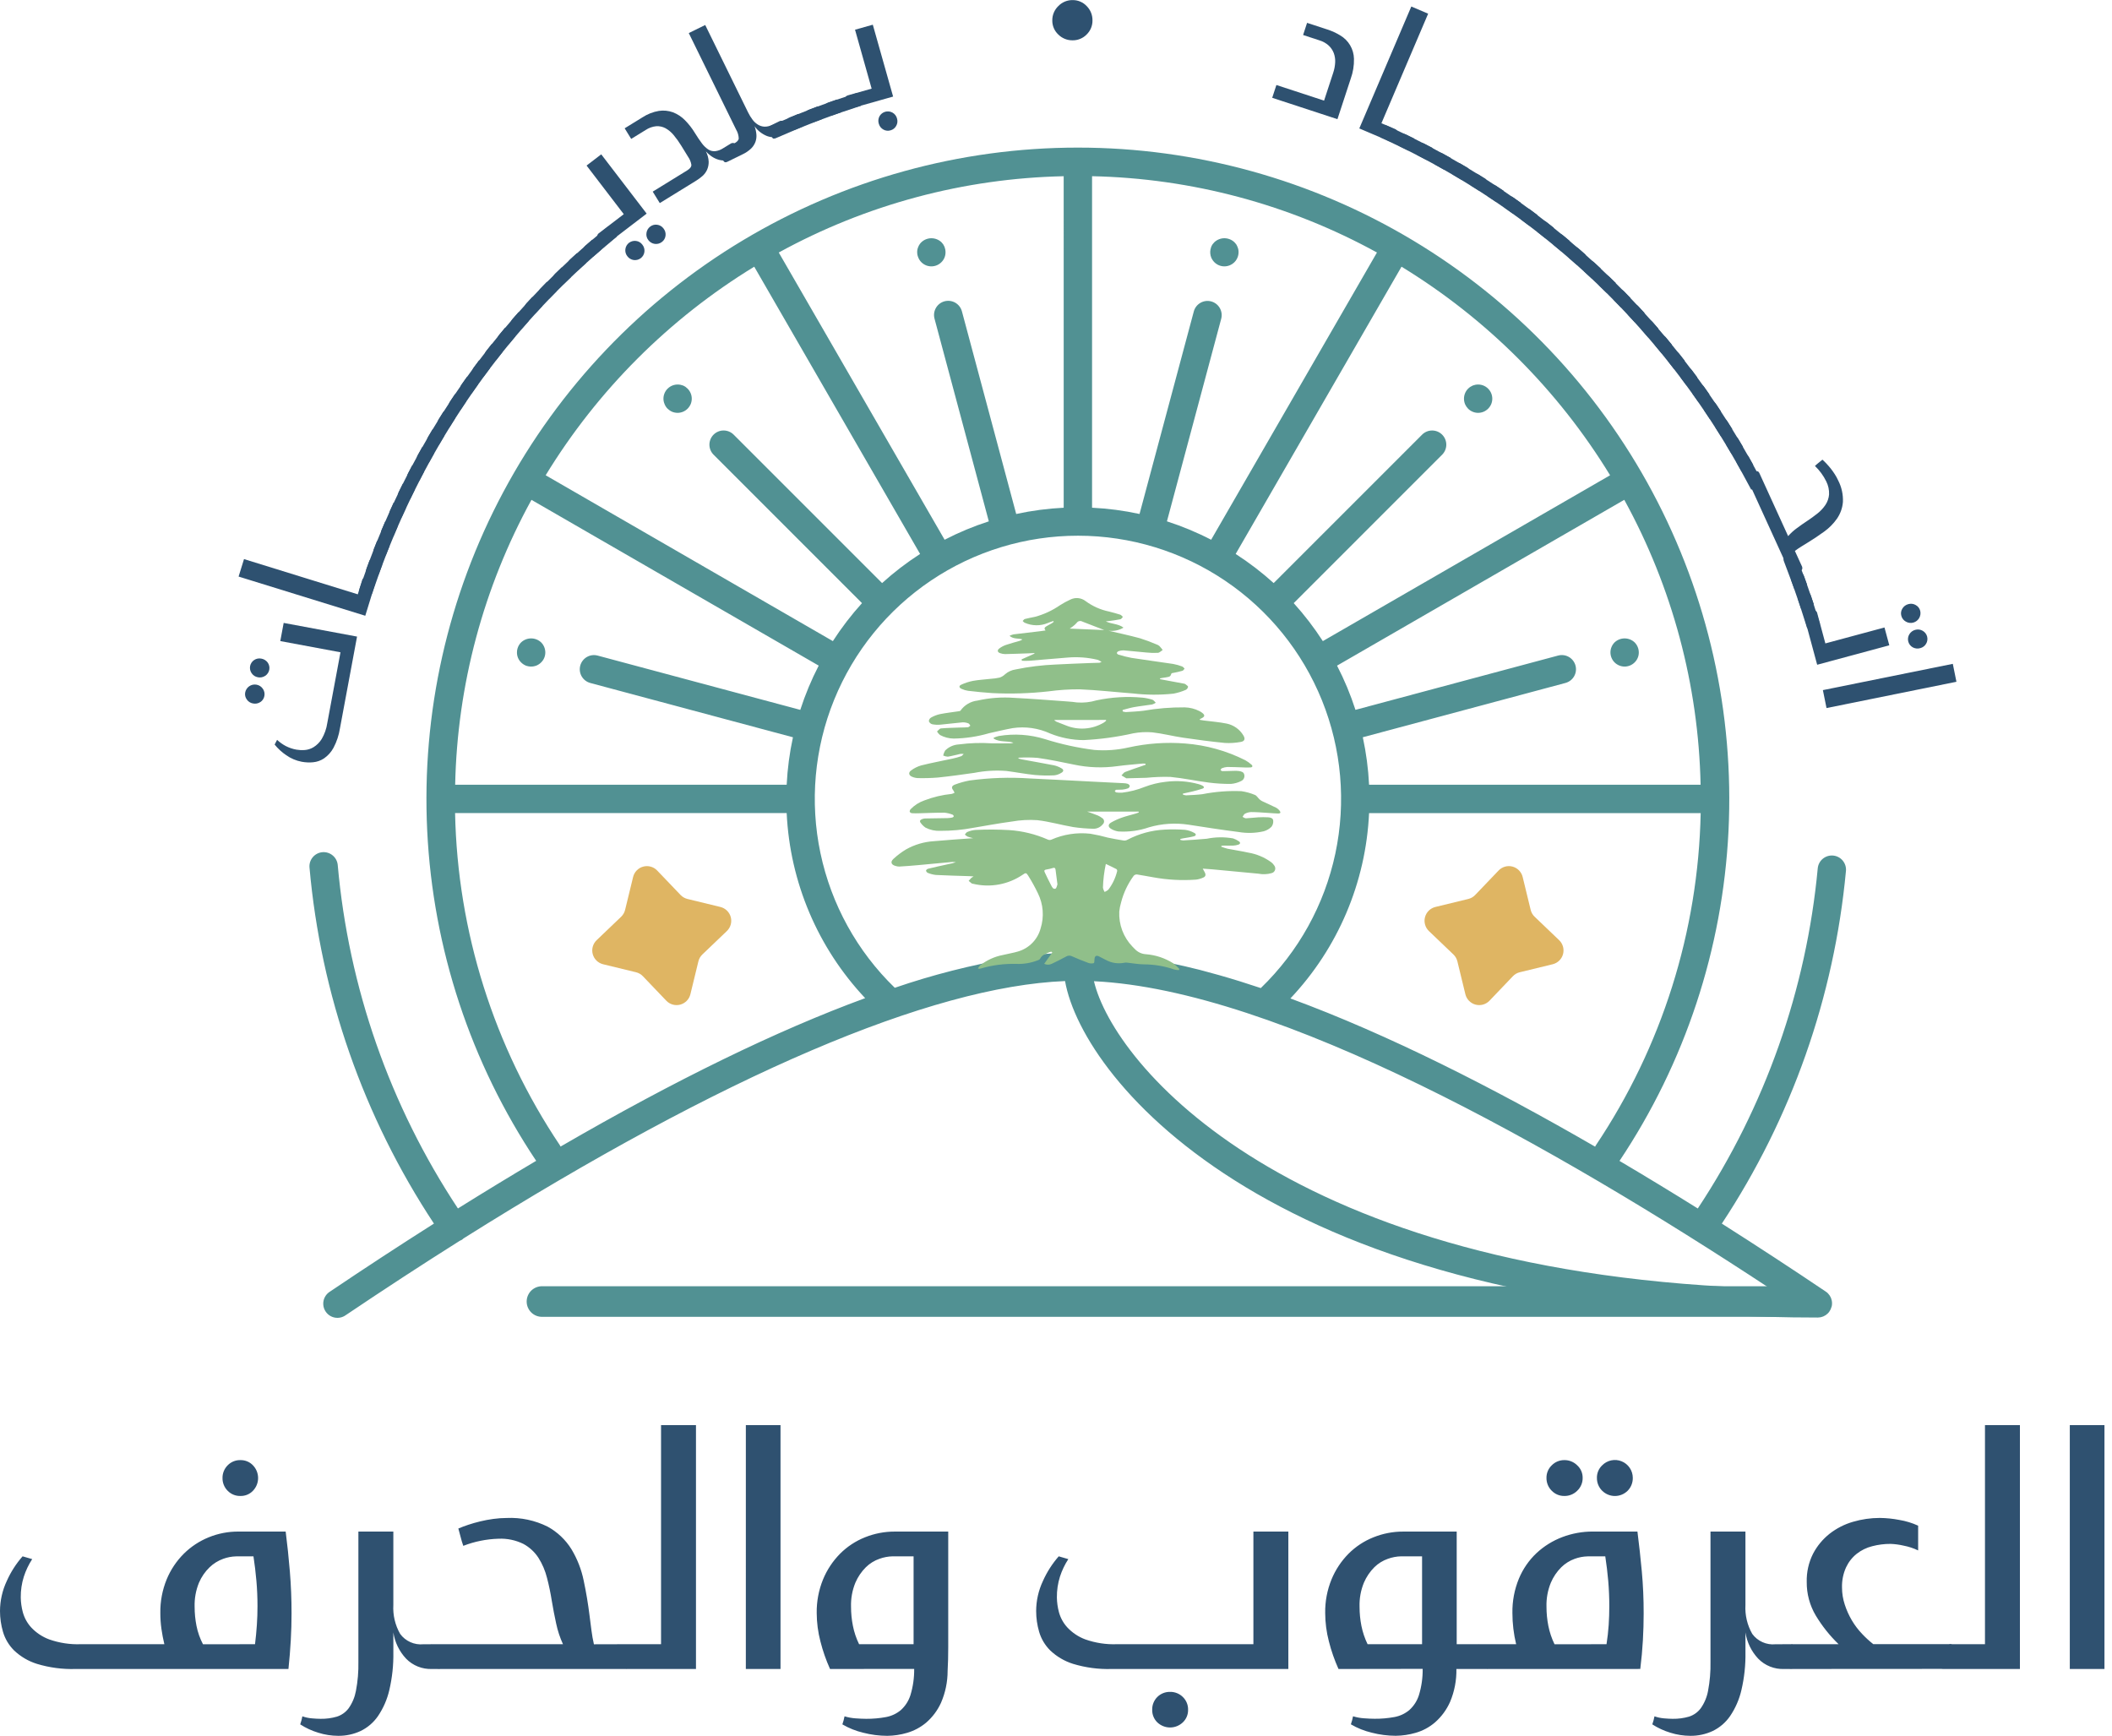 <svg xmlns="http://www.w3.org/2000/svg" width="146" height="120" viewBox="0 0 146 120" fill="none"><g clip-path="url(#clip0_2_250)"><path d="M5.22 115.379C4.319 115.407 3.419 115.287 2.556 115.026C1.964 114.842 1.423 114.523 0.973 114.096C0.611 113.736 0.346 113.291 0.204 112.801C0.07 112.338 0.001 111.86 0 111.379C0.002 110.657 0.163 109.945 0.47 109.293C0.746 108.674 1.114 108.1 1.562 107.591L2.226 107.784C1.981 108.16 1.787 108.566 1.649 108.992C1.501 109.459 1.429 109.946 1.435 110.436C1.44 110.775 1.487 111.113 1.574 111.441C1.679 111.835 1.877 112.198 2.151 112.5C2.497 112.872 2.926 113.158 3.403 113.335C4.103 113.581 4.843 113.694 5.585 113.666H11.361C11.276 113.31 11.209 112.953 11.158 112.597C11.108 112.235 11.083 111.87 11.084 111.505C11.072 110.71 11.221 109.92 11.522 109.184C11.796 108.519 12.2 107.916 12.709 107.408C13.203 106.92 13.788 106.535 14.432 106.274C15.08 106.011 15.774 105.876 16.475 105.879H19.748C19.862 106.764 19.958 107.681 20.037 108.628C20.116 109.575 20.155 110.548 20.154 111.548C20.154 112.147 20.137 112.764 20.101 113.399C20.066 114.033 20.012 114.693 19.94 115.378L5.22 115.379ZM17.629 113.667C17.685 113.211 17.728 112.766 17.757 112.33C17.786 111.895 17.801 111.464 17.8 111.036C17.8 110.437 17.775 109.853 17.725 109.285C17.675 108.716 17.608 108.153 17.522 107.594H16.324C16.017 107.601 15.713 107.659 15.425 107.765C15.078 107.891 14.761 108.088 14.494 108.343C14.179 108.646 13.928 109.01 13.756 109.412C13.539 109.941 13.437 110.51 13.454 111.081C13.454 111.523 13.498 111.964 13.583 112.397C13.671 112.84 13.822 113.269 14.032 113.67L17.629 113.667ZM15.382 102.179C15.379 102.016 15.409 101.855 15.47 101.704C15.531 101.554 15.621 101.417 15.735 101.302C15.85 101.183 15.988 101.089 16.141 101.027C16.294 100.964 16.458 100.935 16.623 100.939C16.785 100.936 16.945 100.967 17.095 101.029C17.244 101.091 17.378 101.184 17.49 101.302C17.716 101.538 17.842 101.852 17.842 102.179C17.842 102.506 17.716 102.82 17.49 103.056C17.379 103.174 17.244 103.267 17.095 103.329C16.945 103.391 16.785 103.422 16.623 103.418C16.458 103.423 16.294 103.394 16.141 103.331C15.988 103.269 15.85 103.175 15.735 103.056C15.621 102.941 15.53 102.804 15.47 102.653C15.409 102.502 15.379 102.341 15.382 102.179ZM29.866 115.379C29.533 115.392 29.201 115.336 28.891 115.212C28.581 115.089 28.301 114.901 28.069 114.662C27.601 114.162 27.296 113.532 27.192 112.854V114.224C27.207 115.102 27.113 115.978 26.914 116.834C26.766 117.476 26.502 118.085 26.133 118.631C25.828 119.076 25.411 119.434 24.925 119.668C24.442 119.892 23.916 120.005 23.384 120C22.916 119.998 22.451 119.926 22.005 119.786C21.562 119.653 21.141 119.459 20.753 119.208C20.817 119.027 20.867 118.841 20.903 118.652C21.114 118.726 21.333 118.773 21.555 118.792C21.791 118.813 21.994 118.824 22.165 118.824C22.545 118.83 22.923 118.78 23.288 118.674C23.613 118.571 23.897 118.369 24.101 118.096C24.354 117.738 24.525 117.329 24.604 116.898C24.732 116.235 24.789 115.561 24.775 114.887V105.88H27.191V110.953C27.151 111.651 27.315 112.346 27.661 112.953C27.843 113.202 28.087 113.399 28.369 113.524C28.65 113.65 28.959 113.7 29.266 113.67H30.293C30.371 113.661 30.45 113.667 30.525 113.689C30.6 113.712 30.67 113.749 30.731 113.798C30.819 113.915 30.861 114.059 30.849 114.205V114.825C30.86 114.901 30.853 114.978 30.828 115.05C30.804 115.122 30.764 115.188 30.71 115.242C30.656 115.296 30.59 115.337 30.518 115.361C30.445 115.385 30.368 115.392 30.293 115.381L29.866 115.379ZM43.195 113.667C43.273 113.658 43.352 113.665 43.427 113.687C43.503 113.709 43.573 113.746 43.633 113.796C43.723 113.912 43.766 114.057 43.754 114.202V114.823C43.765 114.898 43.758 114.975 43.734 115.048C43.71 115.12 43.669 115.186 43.615 115.24C43.561 115.294 43.495 115.334 43.423 115.359C43.351 115.383 43.274 115.39 43.198 115.379H29.888C29.688 115.379 29.564 115.329 29.514 115.229C29.459 115.108 29.433 114.977 29.439 114.844V114.136C29.433 114.016 29.462 113.897 29.524 113.794C29.569 113.745 29.626 113.708 29.689 113.685C29.752 113.663 29.82 113.656 29.886 113.666H38.918C38.709 113.21 38.551 112.733 38.448 112.243C38.334 111.722 38.233 111.199 38.146 110.673C38.06 110.131 37.95 109.599 37.814 109.079C37.692 108.591 37.494 108.125 37.226 107.699C36.966 107.297 36.609 106.966 36.188 106.736C35.654 106.472 35.062 106.348 34.466 106.374C33.631 106.398 32.806 106.564 32.027 106.866C31.956 106.665 31.895 106.465 31.846 106.267C31.796 106.069 31.743 105.869 31.685 105.668C31.887 105.582 32.115 105.497 32.37 105.411C32.625 105.326 32.9 105.247 33.194 105.176C33.494 105.103 33.797 105.046 34.103 105.005C34.408 104.963 34.715 104.941 35.023 104.94C36.004 104.895 36.979 105.101 37.858 105.539C38.532 105.909 39.1 106.447 39.505 107.101C39.909 107.772 40.195 108.508 40.351 109.275C40.522 110.08 40.657 110.89 40.757 111.703C40.8 112.046 40.843 112.381 40.886 112.709C40.928 113.037 40.985 113.358 41.057 113.672L43.195 113.667ZM42.788 115.379C42.589 115.379 42.464 115.329 42.414 115.229C42.359 115.108 42.334 114.977 42.339 114.844V114.136C42.333 114.016 42.363 113.897 42.425 113.794C42.47 113.745 42.527 113.708 42.59 113.685C42.653 113.663 42.721 113.656 42.787 113.666H45.697V98.521H48.112V115.379H42.788ZM51.56 98.521H53.956V115.379H51.559L51.56 98.521ZM57.379 115.379C57.102 114.765 56.88 114.128 56.715 113.475C56.547 112.832 56.461 112.171 56.458 111.507C56.447 110.711 56.596 109.922 56.897 109.185C57.17 108.522 57.57 107.919 58.074 107.41C58.564 106.918 59.15 106.533 59.795 106.276C60.448 106.013 61.145 105.878 61.849 105.88H65.55V113.881C65.55 114.167 65.547 114.445 65.54 114.716C65.532 114.987 65.522 115.251 65.508 115.507C65.509 116.269 65.352 117.023 65.048 117.721C64.809 118.247 64.459 118.714 64.021 119.091C63.633 119.416 63.18 119.657 62.693 119.797C62.251 119.927 61.794 119.995 61.334 120C60.775 119.998 60.218 119.926 59.676 119.786C59.169 119.666 58.682 119.472 58.232 119.208C58.296 119.027 58.346 118.841 58.382 118.652C58.629 118.727 58.884 118.774 59.141 118.792C59.419 118.812 59.665 118.823 59.879 118.824C60.338 118.827 60.797 118.787 61.248 118.703C61.627 118.633 61.98 118.467 62.275 118.22C62.585 117.939 62.815 117.581 62.939 117.182C63.117 116.596 63.203 115.986 63.196 115.374L57.379 115.379ZM63.155 113.667V107.591H61.701C61.39 107.599 61.083 107.657 60.792 107.763C60.443 107.885 60.126 108.082 59.861 108.34C59.552 108.646 59.305 109.01 59.133 109.41C58.916 109.939 58.813 110.508 58.831 111.079C58.831 111.521 58.874 111.961 58.96 112.394C59.047 112.835 59.191 113.263 59.388 113.667H63.155ZM73.852 107.784C73.607 108.159 73.413 108.566 73.275 108.992C73.127 109.459 73.055 109.946 73.061 110.436C73.066 110.775 73.113 111.113 73.2 111.441C73.305 111.835 73.503 112.198 73.778 112.5C74.124 112.872 74.552 113.158 75.029 113.335C75.729 113.581 76.469 113.694 77.211 113.666H86.646V105.88H89.062V115.379H76.848C75.947 115.407 75.047 115.287 74.184 115.026C73.592 114.842 73.05 114.523 72.6 114.096C72.238 113.736 71.973 113.291 71.831 112.801C71.697 112.338 71.629 111.86 71.628 111.379C71.629 110.657 71.79 109.945 72.098 109.293C72.374 108.674 72.742 108.1 73.189 107.591L73.852 107.784ZM79.65 118.203C79.645 118.039 79.674 117.875 79.735 117.723C79.796 117.57 79.887 117.431 80.003 117.315C80.12 117.199 80.258 117.108 80.411 117.047C80.563 116.987 80.727 116.958 80.891 116.962C81.053 116.959 81.215 116.989 81.365 117.05C81.516 117.11 81.653 117.201 81.769 117.315C81.887 117.43 81.981 117.568 82.043 117.721C82.106 117.873 82.135 118.038 82.131 118.203C82.134 118.364 82.103 118.525 82.041 118.674C81.979 118.823 81.886 118.958 81.769 119.069C81.531 119.296 81.215 119.423 80.886 119.423C80.557 119.423 80.241 119.296 80.003 119.069C79.888 118.957 79.798 118.822 79.737 118.673C79.676 118.524 79.647 118.364 79.65 118.203ZM92.529 115.379C92.253 114.765 92.03 114.128 91.865 113.475C91.697 112.832 91.611 112.171 91.609 111.507C91.597 110.711 91.746 109.921 92.047 109.185C92.32 108.522 92.72 107.919 93.223 107.41C93.714 106.918 94.3 106.532 94.946 106.276C95.598 106.013 96.296 105.878 96.999 105.88H100.7V113.667H102.732C103.103 113.667 103.289 113.846 103.289 114.202V114.823C103.299 114.898 103.293 114.975 103.268 115.048C103.244 115.12 103.204 115.186 103.15 115.24C103.096 115.294 103.03 115.334 102.957 115.359C102.885 115.383 102.808 115.39 102.732 115.379H100.679C100.694 116.161 100.545 116.937 100.241 117.657C100.001 118.197 99.647 118.679 99.203 119.069C98.812 119.406 98.352 119.653 97.855 119.794C97.41 119.923 96.95 119.992 96.486 119.997C95.927 119.995 95.37 119.923 94.828 119.783C94.321 119.663 93.834 119.469 93.384 119.205C93.448 119.024 93.498 118.838 93.534 118.649C93.781 118.724 94.036 118.771 94.293 118.788C94.571 118.809 94.817 118.82 95.031 118.82C95.491 118.824 95.949 118.784 96.4 118.7C96.779 118.631 97.133 118.464 97.427 118.217C97.737 117.936 97.967 117.578 98.091 117.179C98.269 116.593 98.355 115.983 98.348 115.371L92.529 115.379ZM98.306 113.667V107.591H96.851C96.541 107.599 96.233 107.657 95.942 107.763C95.593 107.885 95.275 108.082 95.011 108.34C94.703 108.647 94.457 109.01 94.286 109.41C94.069 109.939 93.966 110.508 93.984 111.079C93.984 111.521 94.027 111.961 94.112 112.394C94.2 112.835 94.344 113.263 94.54 113.667H98.306ZM102.328 115.379C102.129 115.379 102.004 115.329 101.953 115.229C101.899 115.108 101.874 114.977 101.879 114.844V114.136C101.873 114.016 101.903 113.897 101.964 113.794C102.01 113.745 102.066 113.708 102.13 113.685C102.193 113.663 102.26 113.656 102.327 113.666H104.809C104.638 112.958 104.551 112.233 104.551 111.505C104.538 110.691 104.691 109.883 105.001 109.13C105.279 108.463 105.694 107.861 106.221 107.365C106.736 106.886 107.339 106.512 107.996 106.263C108.672 106.006 109.39 105.875 110.114 105.878H113.194C113.308 106.764 113.408 107.68 113.496 108.627C113.584 109.574 113.626 110.548 113.624 111.548C113.624 112.147 113.606 112.764 113.571 113.398C113.535 114.033 113.475 114.692 113.39 115.377L102.328 115.379ZM106.906 102.157C106.905 101.998 106.936 101.839 106.999 101.692C107.061 101.545 107.153 101.412 107.268 101.302C107.382 101.185 107.519 101.092 107.669 101.03C107.82 100.968 107.982 100.937 108.145 100.939C108.31 100.937 108.473 100.968 108.626 101.031C108.778 101.093 108.917 101.185 109.033 101.302C109.152 101.41 109.246 101.543 109.311 101.69C109.375 101.837 109.408 101.997 109.407 102.157C109.411 102.325 109.38 102.492 109.315 102.646C109.251 102.801 109.155 102.941 109.033 103.056C108.917 103.173 108.778 103.265 108.626 103.327C108.473 103.39 108.31 103.421 108.145 103.418C107.982 103.421 107.82 103.391 107.669 103.328C107.518 103.266 107.382 103.173 107.268 103.056C107.15 102.939 107.056 102.799 106.994 102.644C106.932 102.49 106.902 102.324 106.906 102.157ZM111.057 113.667C111.128 113.211 111.178 112.766 111.207 112.33C111.235 111.895 111.249 111.464 111.249 111.036C111.249 110.437 111.224 109.853 111.175 109.285C111.125 108.716 111.057 108.153 110.971 107.594H109.752C109.445 107.601 109.141 107.659 108.853 107.765C108.509 107.89 108.195 108.087 107.933 108.343C107.625 108.649 107.379 109.012 107.209 109.412C106.992 109.941 106.889 110.51 106.907 111.081C106.907 111.523 106.95 111.964 107.035 112.397C107.123 112.838 107.266 113.265 107.463 113.67L111.057 113.667ZM110.392 102.157C110.391 101.998 110.423 101.839 110.485 101.692C110.547 101.545 110.639 101.412 110.755 101.302C110.926 101.127 111.145 101.007 111.385 100.957C111.624 100.907 111.873 100.929 112.1 101.021C112.327 101.113 112.521 101.27 112.659 101.472C112.796 101.674 112.871 101.913 112.873 102.157C112.877 102.323 112.848 102.488 112.787 102.643C112.727 102.797 112.636 102.937 112.52 103.056C112.285 103.289 111.968 103.42 111.637 103.42C111.307 103.42 110.99 103.289 110.755 103.056C110.636 102.939 110.543 102.799 110.481 102.644C110.419 102.49 110.389 102.324 110.394 102.157H110.392ZM123.335 115.379C123.002 115.393 122.67 115.336 122.361 115.212C122.051 115.089 121.771 114.901 121.539 114.662C121.071 114.162 120.765 113.532 120.661 112.854V114.224C120.676 115.102 120.583 115.978 120.383 116.834C120.235 117.476 119.971 118.085 119.602 118.631C119.297 119.076 118.88 119.434 118.394 119.668C117.912 119.892 117.385 120.005 116.854 120C116.386 119.998 115.92 119.926 115.474 119.786C115.031 119.653 114.61 119.459 114.222 119.208C114.286 119.027 114.336 118.841 114.372 118.652C114.583 118.726 114.802 118.772 115.024 118.792C115.26 118.812 115.463 118.823 115.634 118.824C116.014 118.83 116.393 118.779 116.758 118.674C117.082 118.571 117.367 118.369 117.57 118.096C117.823 117.738 117.995 117.329 118.074 116.898C118.201 116.235 118.258 115.561 118.244 114.887V105.88H120.66V110.953C120.621 111.651 120.784 112.346 121.131 112.953C121.313 113.202 121.556 113.399 121.838 113.524C122.119 113.65 122.428 113.7 122.735 113.67H123.762C123.837 113.652 123.915 113.653 123.989 113.673C124.063 113.693 124.131 113.732 124.186 113.785C124.242 113.838 124.283 113.905 124.306 113.978C124.329 114.051 124.333 114.129 124.318 114.205V114.825C124.329 114.901 124.322 114.978 124.298 115.05C124.274 115.122 124.233 115.188 124.179 115.242C124.125 115.296 124.059 115.337 123.987 115.361C123.914 115.385 123.837 115.392 123.762 115.381L123.335 115.379ZM123.357 115.379C123.157 115.379 123.033 115.329 122.983 115.229C122.929 115.108 122.903 114.977 122.908 114.844V114.136C122.902 114.016 122.932 113.897 122.994 113.794C123.039 113.745 123.096 113.707 123.159 113.685C123.222 113.663 123.29 113.656 123.356 113.666H127.1C126.488 113.075 125.956 112.406 125.517 111.676C125.104 110.977 124.889 110.178 124.897 109.365C124.879 108.687 125.03 108.014 125.336 107.408C125.616 106.873 126.006 106.403 126.48 106.028C126.961 105.652 127.509 105.373 128.095 105.204C128.696 105.027 129.319 104.937 129.946 104.937C130.402 104.942 130.857 104.989 131.305 105.076C131.751 105.15 132.187 105.283 132.599 105.472V107.183C132.279 107.029 131.941 106.918 131.593 106.852C131.298 106.783 130.997 106.743 130.695 106.731C130.265 106.729 129.837 106.783 129.422 106.892C129.032 106.99 128.668 107.168 128.352 107.416C128.037 107.668 127.785 107.99 127.614 108.357C127.418 108.793 127.323 109.268 127.336 109.746C127.336 110.149 127.401 110.55 127.528 110.933C127.651 111.314 127.817 111.68 128.02 112.024C128.217 112.356 128.45 112.664 128.716 112.944C128.957 113.202 129.218 113.442 129.496 113.661H134.717C134.791 113.643 134.869 113.644 134.944 113.664C135.018 113.684 135.086 113.722 135.141 113.776C135.197 113.829 135.238 113.896 135.261 113.969C135.284 114.042 135.288 114.12 135.273 114.196V114.816C135.284 114.892 135.277 114.969 135.253 115.041C135.228 115.113 135.188 115.179 135.134 115.233C135.08 115.287 135.014 115.328 134.942 115.352C134.869 115.376 134.792 115.383 134.717 115.372L123.357 115.379ZM134.311 115.379C134.111 115.379 133.987 115.329 133.936 115.229C133.882 115.108 133.856 114.977 133.861 114.844V114.136C133.855 114.016 133.885 113.897 133.947 113.794C133.993 113.745 134.049 113.707 134.113 113.685C134.176 113.663 134.243 113.656 134.31 113.666H137.219V98.521H139.635V115.379H134.311ZM143.083 98.521H145.479V115.379H143.083V98.521Z" fill="#2F5170"></path><path d="M126.602 90.379C126.612 90.351 126.621 90.323 126.628 90.294C126.653 90.167 126.653 90.036 126.628 89.909C126.622 89.883 126.614 89.857 126.605 89.832C126.596 89.796 126.586 89.761 126.573 89.726C126.561 89.7 126.547 89.677 126.534 89.652C126.518 89.62 126.501 89.588 126.482 89.558C126.466 89.535 126.447 89.512 126.428 89.491C126.408 89.463 126.386 89.436 126.363 89.411C126.318 89.366 126.268 89.325 126.215 89.29C123.93 87.751 121.518 86.17 119.028 84.59C123.848 77.289 126.795 68.914 127.609 60.204C127.631 59.947 127.55 59.691 127.384 59.493C127.219 59.294 126.981 59.17 126.724 59.146C126.466 59.122 126.21 59.201 126.01 59.365C125.811 59.529 125.684 59.766 125.659 60.023C124.872 68.426 122.023 76.505 117.366 83.544C115.594 82.437 113.79 81.341 111.954 80.255C116.484 73.475 119.089 65.592 119.489 57.447C119.889 49.302 118.071 41.201 114.227 34.01C110.383 26.818 104.658 20.804 97.664 16.612C90.67 12.419 82.669 10.204 74.514 10.204C66.359 10.203 58.358 12.417 51.363 16.609C44.368 20.8 38.643 26.813 34.798 34.004C30.953 41.196 29.134 49.296 29.533 57.441C29.932 65.586 32.536 73.469 37.065 80.25C35.305 81.291 33.502 82.389 31.656 83.542C26.955 76.438 24.099 68.274 23.346 59.789C23.32 59.533 23.194 59.297 22.995 59.134C22.797 58.97 22.541 58.891 22.285 58.913C22.029 58.936 21.792 59.059 21.625 59.255C21.458 59.451 21.375 59.705 21.394 59.961C22.175 68.757 25.131 77.22 29.998 84.588C27.652 86.077 25.238 87.653 22.799 89.298C22.689 89.368 22.593 89.46 22.519 89.568C22.445 89.675 22.393 89.796 22.366 89.924C22.34 90.052 22.339 90.184 22.364 90.313C22.389 90.441 22.44 90.563 22.513 90.671C22.586 90.78 22.68 90.873 22.789 90.944C22.898 91.016 23.021 91.065 23.15 91.088C23.278 91.112 23.41 91.109 23.538 91.081C23.666 91.053 23.786 90.999 23.893 90.924C26.573 89.12 29.223 87.391 31.782 85.779C31.835 85.759 31.887 85.734 31.936 85.705C31.974 85.677 32.01 85.646 32.043 85.613C49.991 74.328 64.332 68.196 73.625 67.822C74.853 74.767 88.292 91.083 125.666 91.083C125.7 91.083 125.733 91.076 125.766 91.073C125.799 91.07 125.826 91.07 125.855 91.064C125.896 91.055 125.936 91.042 125.976 91.028C125.995 91.021 126.015 91.017 126.036 91.009C126.072 90.993 126.107 90.975 126.14 90.955C126.162 90.943 126.185 90.933 126.206 90.919C126.236 90.898 126.265 90.874 126.293 90.849C126.313 90.832 126.335 90.818 126.354 90.799C126.399 90.754 126.439 90.704 126.474 90.651V90.646C126.51 90.594 126.54 90.538 126.564 90.48C126.576 90.448 126.586 90.415 126.594 90.381M89.203 69.024C92.493 65.543 94.423 60.995 94.642 56.211H117.566C117.396 64.402 114.881 72.372 110.319 79.178C110.299 79.207 110.286 79.238 110.269 79.271C103.236 75.201 95.95 71.504 89.204 69.024M69.863 66.246C67.143 66.709 64.465 67.391 61.855 68.287C59.253 65.765 57.464 62.524 56.717 58.978C55.969 55.433 56.297 51.745 57.659 48.388C59.021 45.03 61.354 42.156 64.36 40.133C67.366 38.11 70.908 37.031 74.531 37.034C78.154 37.037 81.694 38.121 84.697 40.149C87.7 42.177 90.028 45.055 91.385 48.414C92.742 51.774 93.064 55.462 92.311 59.006C91.558 62.55 89.764 65.789 87.158 68.307C86.187 67.981 85.23 67.684 84.286 67.415L82.957 67.053C82.233 66.868 81.523 66.707 80.821 66.562L79.553 66.32C77.987 66.039 76.4 65.882 74.81 65.851L73.306 65.877C72.684 65.907 72.044 65.959 71.387 66.035L69.863 66.246ZM55.324 49.075L41.313 45.321C41.189 45.288 41.059 45.279 40.932 45.296C40.804 45.312 40.681 45.354 40.569 45.419C40.458 45.483 40.36 45.569 40.282 45.671C40.203 45.773 40.146 45.889 40.112 46.014C40.079 46.138 40.071 46.268 40.087 46.395C40.104 46.523 40.146 46.646 40.21 46.758C40.275 46.869 40.36 46.967 40.462 47.045C40.565 47.124 40.681 47.181 40.805 47.215L54.816 50.969C54.581 52.049 54.437 53.147 54.382 54.251H31.465C31.61 47.357 33.42 40.599 36.74 34.555L56.596 46.015C56.089 46.997 55.663 48.02 55.323 49.072M80.669 36.039L84.423 22.029C84.487 21.779 84.45 21.513 84.32 21.29C84.19 21.067 83.977 20.904 83.727 20.837C83.478 20.77 83.212 20.805 82.988 20.933C82.763 21.061 82.599 21.272 82.529 21.521L78.775 35.532C77.695 35.297 76.597 35.153 75.493 35.099V12.181C82.387 12.326 89.144 14.136 95.188 17.456L83.725 37.313C82.743 36.805 81.721 36.38 80.669 36.041M73.532 35.1C72.428 35.154 71.33 35.299 70.249 35.533L66.496 21.522C66.428 21.271 66.264 21.057 66.039 20.927C65.814 20.797 65.546 20.762 65.295 20.829C65.044 20.896 64.829 21.061 64.7 21.286C64.57 21.511 64.534 21.779 64.602 22.03L68.356 36.041C67.304 36.38 66.282 36.805 65.3 37.313L53.835 17.457C59.879 14.137 66.636 12.328 73.531 12.182L73.532 35.1ZM117.557 54.25H94.642C94.588 53.145 94.443 52.047 94.209 50.967L108.22 47.213C108.471 47.145 108.685 46.981 108.815 46.756C108.945 46.531 108.98 46.263 108.913 46.012C108.845 45.761 108.681 45.547 108.456 45.417C108.23 45.287 107.963 45.252 107.712 45.319L93.701 49.073C93.362 48.021 92.936 46.998 92.428 46.017L112.284 34.553C115.604 40.597 117.414 47.355 117.56 54.25M111.304 32.856L91.446 44.321C90.847 43.393 90.174 42.514 89.433 41.695L99.694 31.433C99.877 31.25 99.981 31 99.981 30.741C99.981 30.481 99.877 30.232 99.694 30.048C99.51 29.864 99.261 29.761 99.001 29.761C98.741 29.761 98.492 29.864 98.308 30.048L88.047 40.309C87.228 39.568 86.349 38.894 85.42 38.296L96.885 18.437C102.768 22.03 107.711 26.973 111.304 32.856ZM52.139 18.437L63.605 38.296C62.676 38.894 61.797 39.567 60.978 40.309L50.717 30.048C50.533 29.864 50.284 29.76 50.023 29.76C49.763 29.759 49.514 29.863 49.33 30.046C49.145 30.23 49.042 30.479 49.041 30.739C49.041 31 49.144 31.249 49.328 31.433L59.589 41.695C58.847 42.514 58.174 43.393 57.575 44.321L37.721 32.856C41.314 26.973 46.257 22.031 52.139 18.437ZM38.706 79.177C34.143 72.371 31.628 64.4 31.459 56.209H54.382C54.606 60.985 56.53 65.523 59.808 69.003C53.704 71.242 46.686 74.662 38.752 79.263C38.738 79.233 38.722 79.204 38.706 79.177ZM75.624 67.833C88.333 68.445 107.453 79.254 122.359 89.075C89.001 88.164 76.978 73.572 75.624 67.833ZM85.62 17.435C85.62 17.563 85.595 17.691 85.545 17.809C85.496 17.928 85.424 18.036 85.333 18.127C85.148 18.31 84.9 18.413 84.64 18.414C84.511 18.414 84.384 18.389 84.265 18.34C84.147 18.29 84.039 18.218 83.948 18.127C83.857 18.034 83.784 17.926 83.732 17.807C83.66 17.627 83.642 17.429 83.68 17.238C83.694 17.178 83.712 17.114 83.732 17.057C83.752 17.001 83.793 16.947 83.823 16.888C83.861 16.837 83.903 16.789 83.948 16.744C84.135 16.568 84.383 16.469 84.64 16.469C84.898 16.469 85.145 16.568 85.333 16.744C85.378 16.789 85.419 16.837 85.457 16.888C85.49 16.942 85.519 16.998 85.542 17.057C85.567 17.116 85.588 17.176 85.602 17.238C85.615 17.303 85.621 17.369 85.621 17.435M111.615 45.794C111.524 45.703 111.452 45.595 111.403 45.476C111.353 45.357 111.328 45.23 111.328 45.101C111.328 44.973 111.353 44.845 111.403 44.727C111.452 44.608 111.524 44.5 111.615 44.409C111.803 44.232 112.05 44.134 112.308 44.134C112.565 44.134 112.813 44.232 113 44.409C113.183 44.593 113.287 44.841 113.288 45.101C113.29 45.23 113.265 45.358 113.215 45.477C113.166 45.596 113.092 45.704 113 45.794C112.816 45.977 112.568 46.081 112.308 46.081C112.048 46.08 111.8 45.976 111.615 45.794ZM101.274 27.933C101.227 27.814 101.203 27.688 101.203 27.561C101.203 27.301 101.306 27.052 101.489 26.868C101.535 26.822 101.586 26.78 101.64 26.744C101.694 26.709 101.751 26.679 101.81 26.652C101.869 26.631 101.929 26.613 101.991 26.6C102.133 26.572 102.279 26.576 102.42 26.611C102.56 26.646 102.691 26.712 102.802 26.804C102.914 26.896 103.004 27.012 103.066 27.142C103.128 27.273 103.16 27.416 103.161 27.561C103.16 27.688 103.135 27.814 103.088 27.933C103.037 28.052 102.964 28.16 102.873 28.253C102.78 28.344 102.672 28.417 102.552 28.468C102.434 28.515 102.308 28.54 102.18 28.541C101.92 28.54 101.671 28.437 101.487 28.253C101.397 28.16 101.324 28.051 101.272 27.933M37.408 44.409C37.592 44.593 37.695 44.841 37.697 45.101C37.698 45.23 37.673 45.358 37.623 45.477C37.574 45.596 37.501 45.704 37.408 45.794C37.317 45.886 37.208 45.959 37.088 46.009C36.97 46.056 36.844 46.081 36.716 46.081C36.587 46.08 36.459 46.056 36.338 46.009C36.22 45.958 36.114 45.885 36.024 45.794C35.931 45.704 35.858 45.596 35.809 45.477C35.76 45.358 35.735 45.23 35.737 45.101C35.738 44.842 35.841 44.593 36.024 44.409C36.211 44.232 36.459 44.134 36.716 44.134C36.973 44.134 37.221 44.232 37.408 44.409ZM63.402 17.435C63.402 17.369 63.409 17.303 63.422 17.238C63.436 17.176 63.457 17.116 63.483 17.057C63.506 16.997 63.536 16.94 63.574 16.888C63.608 16.835 63.649 16.787 63.695 16.744C63.882 16.568 64.13 16.47 64.387 16.47C64.645 16.47 64.892 16.568 65.08 16.744C65.124 16.789 65.164 16.837 65.201 16.888C65.233 16.948 65.266 16.999 65.291 17.057C65.312 17.117 65.329 17.177 65.344 17.238C65.357 17.303 65.363 17.369 65.363 17.435C65.365 17.564 65.34 17.691 65.291 17.81C65.242 17.929 65.169 18.037 65.077 18.127C64.986 18.218 64.878 18.29 64.759 18.34C64.64 18.389 64.513 18.414 64.384 18.414C64.256 18.414 64.128 18.389 64.009 18.34C63.891 18.29 63.782 18.218 63.692 18.127C63.6 18.036 63.529 17.927 63.482 17.807C63.43 17.69 63.403 17.563 63.404 17.435M45.942 27.933C45.889 27.816 45.863 27.689 45.863 27.561C45.863 27.301 45.967 27.052 46.151 26.868C46.266 26.754 46.407 26.67 46.562 26.623C46.716 26.577 46.88 26.569 47.039 26.6C47.099 26.613 47.16 26.633 47.22 26.652C47.281 26.672 47.331 26.713 47.389 26.744C47.44 26.782 47.488 26.823 47.533 26.868C47.717 27.052 47.821 27.301 47.821 27.561C47.82 27.688 47.796 27.814 47.748 27.933C47.697 28.052 47.624 28.16 47.533 28.253C47.35 28.436 47.101 28.54 46.841 28.541C46.713 28.54 46.587 28.515 46.468 28.468C46.349 28.416 46.241 28.343 46.148 28.253C46.057 28.162 45.986 28.052 45.939 27.933" fill="#519193"></path><path d="M124.19 91.034H37.501C37.359 91.038 37.218 91.015 37.085 90.964C36.953 90.913 36.832 90.836 36.73 90.737C36.628 90.638 36.547 90.52 36.492 90.39C36.436 90.259 36.408 90.119 36.408 89.977C36.408 89.835 36.436 89.695 36.492 89.564C36.547 89.433 36.628 89.315 36.73 89.216C36.832 89.118 36.953 89.041 37.085 88.99C37.218 88.939 37.359 88.915 37.501 88.92H124.19C124.464 88.929 124.724 89.045 124.914 89.242C125.105 89.439 125.212 89.703 125.212 89.977C125.212 90.251 125.105 90.514 124.914 90.712C124.724 90.909 124.464 91.024 124.19 91.034Z" fill="#519193"></path><path d="M45.43 60.18L47.047 61.871C47.177 62.007 47.343 62.103 47.525 62.147L49.8 62.7C49.971 62.742 50.128 62.829 50.254 62.952C50.38 63.075 50.471 63.23 50.517 63.401C50.562 63.571 50.561 63.75 50.514 63.92C50.466 64.09 50.373 64.244 50.246 64.366L48.555 65.982C48.419 66.112 48.324 66.278 48.279 66.46L47.726 68.734C47.684 68.906 47.597 69.062 47.474 69.189C47.35 69.314 47.196 69.405 47.025 69.451C46.855 69.496 46.676 69.495 46.506 69.448C46.336 69.4 46.182 69.308 46.061 69.181L44.445 67.49C44.315 67.353 44.149 67.257 43.966 67.213L41.692 66.66C41.521 66.618 41.364 66.531 41.237 66.408C41.111 66.285 41.021 66.13 40.975 65.96C40.929 65.789 40.93 65.61 40.978 65.44C41.026 65.27 41.118 65.117 41.246 64.995L42.937 63.378C43.073 63.248 43.169 63.083 43.213 62.9L43.766 60.626C43.808 60.455 43.895 60.298 44.018 60.172C44.141 60.046 44.296 59.955 44.466 59.91C44.636 59.864 44.816 59.865 44.986 59.913C45.155 59.96 45.309 60.053 45.43 60.18ZM103.595 60.18L101.978 61.871C101.849 62.007 101.683 62.103 101.5 62.147L99.226 62.7C99.055 62.742 98.898 62.829 98.772 62.952C98.646 63.075 98.555 63.23 98.51 63.401C98.464 63.571 98.465 63.75 98.513 63.92C98.56 64.09 98.653 64.244 98.78 64.366L100.471 65.982C100.607 66.111 100.703 66.277 100.747 66.46L101.3 68.734C101.342 68.906 101.429 69.062 101.552 69.188C101.676 69.314 101.83 69.405 102.001 69.451C102.171 69.496 102.35 69.495 102.52 69.448C102.69 69.4 102.844 69.308 102.966 69.181L104.582 67.49C104.711 67.353 104.877 67.257 105.06 67.213L107.334 66.66C107.505 66.618 107.662 66.531 107.788 66.408C107.914 66.285 108.005 66.13 108.051 65.96C108.096 65.79 108.095 65.61 108.048 65.44C108 65.271 107.908 65.117 107.781 64.995L106.09 63.378C105.953 63.249 105.857 63.083 105.813 62.9L105.26 60.626C105.218 60.455 105.131 60.298 105.008 60.172C104.885 60.045 104.73 59.955 104.56 59.909C104.389 59.863 104.21 59.864 104.04 59.912C103.87 59.96 103.717 60.052 103.595 60.18Z" fill="#DFB563"></path><path d="M17.483 48.63C17.398 48.615 17.317 48.583 17.244 48.536C17.171 48.489 17.109 48.428 17.061 48.356C17.009 48.286 16.972 48.206 16.953 48.122C16.934 48.037 16.933 47.95 16.951 47.864C16.985 47.692 17.085 47.541 17.229 47.441C17.374 47.341 17.551 47.302 17.724 47.331C17.814 47.345 17.899 47.378 17.976 47.426C18.052 47.475 18.118 47.539 18.169 47.614C18.22 47.685 18.256 47.766 18.274 47.852C18.293 47.937 18.294 48.026 18.277 48.111C18.262 48.197 18.23 48.28 18.182 48.352C18.134 48.425 18.071 48.487 17.998 48.534C17.923 48.584 17.838 48.618 17.75 48.634C17.662 48.651 17.571 48.649 17.483 48.63ZM17.821 46.818C17.736 46.803 17.654 46.771 17.582 46.724C17.509 46.677 17.447 46.616 17.398 46.544C17.348 46.473 17.312 46.393 17.293 46.308C17.275 46.223 17.273 46.135 17.289 46.05C17.305 45.965 17.338 45.883 17.386 45.811C17.434 45.738 17.496 45.676 17.569 45.628C17.713 45.532 17.89 45.497 18.061 45.53C18.239 45.559 18.399 45.657 18.506 45.803C18.557 45.874 18.592 45.954 18.611 46.039C18.63 46.124 18.631 46.212 18.615 46.297C18.599 46.383 18.567 46.464 18.518 46.537C18.47 46.609 18.408 46.672 18.335 46.719C18.261 46.77 18.177 46.804 18.088 46.822C18 46.839 17.909 46.838 17.821 46.82V46.818ZM19.155 51.147C19.333 51.313 19.531 51.455 19.745 51.57C19.981 51.693 20.234 51.779 20.496 51.825C20.678 51.856 20.863 51.865 21.047 51.853C21.267 51.838 21.48 51.771 21.669 51.658C21.9 51.516 22.094 51.322 22.236 51.092C22.435 50.753 22.567 50.38 22.624 49.991L23.537 45.094L19.376 44.318L19.61 43.063L24.682 44.008L23.501 50.349C23.428 50.821 23.277 51.276 23.054 51.697C22.897 51.988 22.674 52.237 22.404 52.426C22.175 52.58 21.912 52.673 21.637 52.697C21.377 52.721 21.115 52.709 20.858 52.661C20.473 52.589 20.108 52.435 19.788 52.209C19.485 52.005 19.215 51.757 18.985 51.473L19.155 51.147Z" fill="#2E5170"></path><path d="M25.251 42.568L16.494 39.859L16.868 38.651L24.734 41.086L25.027 40.136C25.035 40.097 25.05 40.059 25.073 40.027C25.096 39.994 25.125 39.967 25.159 39.946C25.234 39.92 25.316 39.922 25.389 39.952L25.711 40.052C25.751 40.057 25.789 40.071 25.823 40.093C25.857 40.116 25.885 40.146 25.905 40.181C25.925 40.216 25.936 40.256 25.938 40.296C25.94 40.337 25.933 40.377 25.916 40.414L25.251 42.568Z" fill="#2E5170"></path><path d="M26.427 39.033L25.748 40.962C25.727 41.039 25.682 41.107 25.619 41.156C25.537 41.153 25.455 41.136 25.378 41.107L25.048 40.991C24.974 40.966 24.904 40.929 24.841 40.882C24.833 40.805 24.843 40.726 24.871 40.654L25.55 38.725L26.427 39.033Z" fill="#2E5170"></path><path d="M26.937 37.719L26.208 39.63C26.184 39.706 26.137 39.772 26.073 39.82C25.99 39.814 25.909 39.795 25.831 39.764L25.506 39.643C25.432 39.616 25.363 39.577 25.301 39.529C25.295 39.451 25.308 39.373 25.337 39.301L26.066 37.39L26.937 37.719Z" fill="#2E5170"></path><path d="M27.489 36.402L26.71 38.292C26.684 38.368 26.635 38.434 26.57 38.48C26.488 38.472 26.408 38.451 26.331 38.419L26.009 38.286C25.936 38.257 25.867 38.216 25.807 38.166C25.803 38.088 25.818 38.01 25.85 37.939L26.629 36.048L27.489 36.402Z" fill="#2E5170"></path><path d="M28.064 35.121L27.236 36.993C27.208 37.067 27.158 37.13 27.092 37.174C27.01 37.164 26.93 37.141 26.855 37.106L26.536 36.965C26.463 36.934 26.396 36.892 26.337 36.84C26.335 36.762 26.352 36.684 26.386 36.614L27.213 34.742L28.064 35.121Z" fill="#2E5170"></path><path d="M28.682 33.839L27.806 35.688C27.777 35.763 27.724 35.827 27.657 35.87C27.575 35.858 27.495 35.833 27.422 35.796L27.106 35.646C27.035 35.613 26.969 35.569 26.911 35.516C26.911 35.438 26.93 35.361 26.966 35.292L27.843 33.444L28.682 33.839Z" fill="#2E5170"></path><path d="M29.323 32.595L28.399 34.419C28.367 34.492 28.313 34.553 28.245 34.594C28.163 34.58 28.085 34.553 28.012 34.514L27.7 34.356C27.63 34.321 27.565 34.276 27.508 34.221C27.51 34.143 27.531 34.067 27.568 33.998L28.493 32.174L29.323 32.595Z" fill="#2E5170"></path><path d="M30.005 31.351L29.032 33.15C28.999 33.222 28.943 33.282 28.873 33.321C28.793 33.304 28.715 33.275 28.643 33.234L28.336 33.069C28.266 33.032 28.202 32.985 28.147 32.928C28.151 32.85 28.174 32.774 28.214 32.707L29.186 30.908L30.005 31.351Z" fill="#2E5170"></path><path d="M30.717 30.128L29.698 31.901C29.662 31.972 29.605 32.03 29.535 32.068C29.454 32.049 29.377 32.018 29.306 31.975L29.004 31.801C28.935 31.763 28.873 31.714 28.819 31.656C28.826 31.578 28.851 31.503 28.892 31.437L29.911 29.664L30.717 30.128Z" fill="#2E5170"></path><path d="M31.461 28.925L30.395 30.67C30.358 30.741 30.3 30.797 30.228 30.832C30.148 30.812 30.071 30.779 30.002 30.734L29.704 30.553C29.636 30.513 29.575 30.462 29.523 30.403C29.531 30.326 29.558 30.251 29.601 30.186L30.666 28.44L31.461 28.925Z" fill="#2E5170"></path><path d="M32.235 27.745L31.124 29.462C31.085 29.531 31.025 29.587 30.952 29.62C30.873 29.597 30.797 29.562 30.729 29.516L30.436 29.326C30.369 29.284 30.309 29.232 30.259 29.171C30.27 29.094 30.299 29.02 30.343 28.956L31.454 27.24L32.235 27.745Z" fill="#2E5170"></path><path d="M33.04 26.586L31.884 28.273C31.843 28.341 31.782 28.395 31.708 28.426C31.629 28.401 31.554 28.364 31.487 28.316L31.2 28.119C31.134 28.075 31.076 28.021 31.027 27.959C31.039 27.882 31.07 27.809 31.116 27.747L32.273 26.06L33.04 26.586Z" fill="#2E5170"></path><path d="M33.874 25.451L32.674 27.106C32.631 27.174 32.567 27.226 32.493 27.255C32.415 27.227 32.342 27.188 32.275 27.139L31.993 26.934C31.928 26.889 31.872 26.833 31.824 26.77C31.839 26.694 31.872 26.622 31.92 26.56L33.12 24.904L33.874 25.451Z" fill="#2E5170"></path><path d="M34.738 24.335L33.494 25.958C33.45 26.024 33.387 26.074 33.313 26.102C33.236 26.073 33.163 26.032 33.098 25.981L32.821 25.769C32.758 25.722 32.703 25.665 32.657 25.601C32.674 25.525 32.708 25.453 32.758 25.393L34.002 23.77L34.738 24.335Z" fill="#2E5170"></path><path d="M35.63 23.248L34.343 24.837C34.297 24.902 34.231 24.951 34.156 24.977C34.079 24.946 34.008 24.903 33.944 24.85L33.673 24.63C33.612 24.581 33.558 24.522 33.514 24.457C33.533 24.381 33.569 24.311 33.62 24.252L34.907 22.663L35.63 23.248Z" fill="#2E5170"></path><path d="M36.55 22.188L35.222 23.742C35.174 23.806 35.107 23.852 35.031 23.876C34.955 23.843 34.885 23.798 34.823 23.743L34.558 23.516C34.497 23.466 34.445 23.406 34.403 23.34C34.423 23.264 34.462 23.195 34.515 23.137L35.843 21.583L36.55 22.188Z" fill="#2E5170"></path><path d="M37.497 21.149L36.128 22.668C36.078 22.731 36.01 22.776 35.933 22.797C35.858 22.762 35.789 22.715 35.729 22.659L35.47 22.425C35.411 22.373 35.36 22.312 35.32 22.244C35.342 22.169 35.383 22.101 35.437 22.044L36.806 20.526L37.497 21.149Z" fill="#2E5170"></path><path d="M38.485 20.124L37.075 21.605C37.023 21.665 36.954 21.707 36.876 21.726C36.803 21.688 36.735 21.64 36.676 21.582L36.423 21.34C36.366 21.287 36.317 21.224 36.279 21.155C36.303 21.081 36.344 21.014 36.399 20.96L37.809 19.479L38.485 20.124Z" fill="#2E5170"></path><path d="M39.486 19.141L38.037 20.584C37.984 20.644 37.913 20.685 37.835 20.702C37.763 20.663 37.696 20.612 37.639 20.553L37.393 20.306C37.337 20.25 37.29 20.187 37.253 20.117C37.28 20.044 37.324 19.978 37.381 19.925L38.83 18.482L39.486 19.141Z" fill="#2E5170"></path><path d="M40.514 18.184L39.026 19.587C38.971 19.645 38.9 19.684 38.822 19.699C38.75 19.658 38.685 19.606 38.629 19.545L38.387 19.291C38.333 19.234 38.287 19.169 38.253 19.099C38.281 19.026 38.326 18.961 38.385 18.91L39.873 17.507L40.514 18.184Z" fill="#2E5170"></path><path d="M41.567 17.255L40.042 18.617C39.986 18.674 39.913 18.711 39.834 18.724C39.764 18.681 39.7 18.627 39.646 18.565L39.414 18.304C39.361 18.246 39.317 18.18 39.285 18.108C39.315 18.036 39.362 17.973 39.422 17.923L40.948 16.561L41.567 17.255Z" fill="#2E5170"></path><path d="M42.646 16.356L41.084 17.676C41.027 17.731 40.953 17.767 40.874 17.777C40.806 17.732 40.745 17.677 40.693 17.613L40.468 17.347C40.416 17.287 40.374 17.219 40.343 17.147C40.376 17.076 40.425 17.014 40.486 16.965L42.048 15.645L42.646 16.356Z" fill="#2E5170"></path><path d="M41.973 16.857C41.883 16.926 41.812 16.947 41.758 16.918C41.695 16.883 41.641 16.834 41.599 16.776L41.366 16.474C41.323 16.423 41.297 16.359 41.293 16.293C41.297 16.257 41.31 16.222 41.33 16.191C41.349 16.161 41.376 16.135 41.408 16.117L43.121 14.806L40.549 11.445L41.562 10.669L44.703 14.768L41.973 16.857ZM43.365 17.71C43.311 17.642 43.271 17.563 43.248 17.479C43.225 17.394 43.219 17.306 43.232 17.219C43.255 17.047 43.345 16.891 43.483 16.785C43.621 16.68 43.795 16.634 43.968 16.656C44.054 16.667 44.138 16.695 44.214 16.739C44.289 16.784 44.354 16.843 44.406 16.914C44.462 16.983 44.504 17.063 44.528 17.149C44.553 17.235 44.559 17.325 44.547 17.414C44.536 17.499 44.508 17.581 44.465 17.656C44.422 17.73 44.364 17.795 44.296 17.848C44.227 17.9 44.149 17.938 44.066 17.96C43.983 17.982 43.896 17.988 43.811 17.977C43.723 17.965 43.637 17.935 43.561 17.889C43.484 17.844 43.418 17.783 43.365 17.71ZM44.819 16.598C44.764 16.529 44.724 16.449 44.702 16.364C44.68 16.279 44.676 16.19 44.69 16.103C44.701 16.017 44.73 15.934 44.773 15.859C44.817 15.784 44.876 15.718 44.945 15.666C45.013 15.613 45.09 15.574 45.173 15.552C45.257 15.529 45.343 15.524 45.428 15.537C45.515 15.547 45.599 15.576 45.674 15.62C45.75 15.664 45.815 15.723 45.867 15.794C45.923 15.863 45.965 15.943 45.989 16.029C46.013 16.115 46.02 16.205 46.008 16.294C45.998 16.38 45.97 16.462 45.927 16.537C45.884 16.612 45.826 16.677 45.756 16.728C45.686 16.782 45.606 16.822 45.521 16.844C45.436 16.867 45.347 16.872 45.259 16.86C45.172 16.848 45.088 16.818 45.012 16.773C44.936 16.728 44.87 16.669 44.817 16.598H44.819Z" fill="#2E5170"></path><path d="M50.717 10.893C50.537 11.013 50.329 11.083 50.113 11.095C49.93 11.101 49.748 11.072 49.575 11.009C49.413 10.95 49.261 10.867 49.124 10.762C49.006 10.673 48.896 10.574 48.796 10.466C48.913 10.686 48.979 10.93 48.99 11.179C48.994 11.372 48.956 11.563 48.878 11.74C48.803 11.904 48.694 12.05 48.559 12.169C48.422 12.289 48.276 12.397 48.121 12.493L45.61 14.04L45.122 13.248L47.499 11.784C47.703 11.658 47.802 11.527 47.793 11.39C47.761 11.192 47.683 11.004 47.567 10.84L47.092 10.068C46.936 9.812 46.761 9.568 46.569 9.338C46.412 9.147 46.221 8.986 46.006 8.865C45.81 8.76 45.59 8.712 45.369 8.725C45.106 8.75 44.853 8.84 44.634 8.987L43.634 9.603L43.182 8.87L44.413 8.112C44.756 7.887 45.141 7.735 45.546 7.667C45.873 7.617 46.208 7.65 46.52 7.763C46.831 7.883 47.113 8.068 47.346 8.306C47.612 8.574 47.845 8.873 48.04 9.196C48.208 9.467 48.364 9.699 48.508 9.891C48.629 10.06 48.778 10.206 48.948 10.324C49.089 10.418 49.257 10.464 49.426 10.453C49.631 10.431 49.828 10.359 49.999 10.243L50.483 9.947C50.515 9.922 50.553 9.903 50.593 9.893C50.633 9.882 50.675 9.88 50.716 9.887C50.789 9.917 50.849 9.972 50.885 10.042L51.062 10.329C51.089 10.36 51.108 10.397 51.118 10.437C51.128 10.476 51.128 10.518 51.119 10.558C51.11 10.598 51.092 10.635 51.066 10.667C51.041 10.698 51.008 10.724 50.971 10.741L50.721 10.895L50.717 10.893Z" fill="#2E5170"></path><path d="M50.29 11.18C50.195 11.226 50.124 11.231 50.076 11.194C50.022 11.147 49.978 11.089 49.949 11.023L49.779 10.679C49.748 10.622 49.734 10.557 49.738 10.492C49.745 10.437 49.792 10.388 49.88 10.344L50.732 9.926C50.941 9.824 51.053 9.706 51.068 9.574C51.061 9.356 50.999 9.144 50.887 8.958L47.614 2.286L48.751 1.729L51.716 7.774C51.799 7.943 51.897 8.105 52.01 8.257C52.111 8.397 52.239 8.517 52.385 8.61C52.522 8.697 52.678 8.747 52.84 8.756C53.025 8.762 53.208 8.719 53.37 8.632L53.847 8.398C53.883 8.375 53.922 8.36 53.964 8.353C54.006 8.346 54.048 8.348 54.089 8.359C54.159 8.395 54.213 8.456 54.242 8.53L54.39 8.832C54.414 8.865 54.429 8.904 54.435 8.944C54.441 8.984 54.438 9.026 54.425 9.065C54.413 9.103 54.391 9.139 54.362 9.168C54.334 9.197 54.299 9.219 54.26 9.233L54.057 9.332C53.9 9.418 53.726 9.468 53.548 9.481C53.37 9.494 53.191 9.468 53.023 9.405C52.678 9.267 52.38 9.034 52.164 8.732C52.231 8.913 52.273 9.101 52.289 9.293C52.304 9.468 52.281 9.645 52.222 9.811C52.157 9.985 52.054 10.142 51.92 10.271C51.743 10.437 51.541 10.574 51.319 10.675L50.29 11.18Z" fill="#2E5170"></path><path d="M55.542 8.733L53.663 9.539C53.592 9.575 53.511 9.588 53.432 9.575C53.379 9.512 53.336 9.441 53.305 9.364L53.167 9.043C53.135 8.971 53.115 8.895 53.107 8.816C53.158 8.758 53.223 8.713 53.296 8.685L55.175 7.878L55.542 8.733Z" fill="#2E5170"></path><path d="M56.86 8.221L54.959 8.975C54.886 9.008 54.806 9.018 54.727 9.004C54.676 8.939 54.636 8.866 54.607 8.789L54.478 8.464C54.448 8.392 54.43 8.315 54.424 8.236C54.477 8.179 54.543 8.136 54.617 8.109L56.518 7.356L56.86 8.221Z" fill="#2E5170"></path><path d="M58.177 7.751L56.256 8.452C56.183 8.483 56.102 8.491 56.024 8.474C55.975 8.408 55.936 8.334 55.908 8.257L55.788 7.929C55.76 7.855 55.744 7.777 55.74 7.699C55.795 7.643 55.862 7.602 55.936 7.578L57.858 6.878L58.177 7.751Z" fill="#2E5170"></path><path d="M59.511 7.316L57.571 7.962C57.497 7.992 57.416 7.997 57.339 7.978C57.291 7.911 57.254 7.836 57.229 7.757L57.119 7.426C57.093 7.352 57.079 7.274 57.078 7.195C57.134 7.141 57.202 7.101 57.277 7.079L59.217 6.433L59.511 7.316Z" fill="#2E5170"></path><path d="M58.877 7.486C58.776 7.514 58.705 7.506 58.665 7.461C58.619 7.406 58.587 7.341 58.57 7.271L58.465 6.901C58.445 6.84 58.442 6.773 58.458 6.71C58.474 6.657 58.53 6.618 58.624 6.589L60.255 6.128L59.107 2.054L60.336 1.708L61.74 6.676L58.877 7.486ZM60.749 8.551C60.723 8.467 60.713 8.377 60.721 8.289C60.73 8.201 60.756 8.115 60.798 8.037C60.884 7.885 61.026 7.774 61.194 7.726C61.362 7.679 61.542 7.699 61.694 7.783C61.773 7.827 61.841 7.886 61.895 7.956C61.95 8.027 61.989 8.108 62.011 8.195C62.036 8.279 62.044 8.367 62.035 8.454C62.025 8.54 61.998 8.624 61.954 8.7C61.913 8.776 61.857 8.843 61.789 8.897C61.722 8.95 61.644 8.989 61.56 9.011C61.477 9.037 61.389 9.045 61.302 9.034C61.215 9.024 61.132 8.996 61.057 8.951C60.982 8.908 60.917 8.851 60.864 8.783C60.812 8.714 60.773 8.636 60.751 8.553L60.749 8.551Z" fill="#2E5170"></path><path d="M74.137 2.787C73.953 2.789 73.772 2.753 73.603 2.683C73.433 2.613 73.28 2.51 73.151 2.379C73.019 2.254 72.914 2.102 72.844 1.933C72.774 1.764 72.74 1.583 72.744 1.401C72.743 1.217 72.78 1.035 72.852 0.866C72.924 0.697 73.029 0.545 73.162 0.418C73.29 0.285 73.444 0.18 73.614 0.109C73.784 0.038 73.967 0.003 74.152 0.006C74.334 0.004 74.515 0.04 74.683 0.113C74.851 0.185 75.002 0.291 75.126 0.425C75.255 0.555 75.356 0.709 75.424 0.879C75.492 1.05 75.525 1.232 75.522 1.415C75.524 1.596 75.489 1.777 75.419 1.944C75.349 2.112 75.245 2.263 75.114 2.389C74.987 2.519 74.835 2.621 74.666 2.689C74.498 2.758 74.318 2.791 74.137 2.787Z" fill="#2E5170"></path><path d="M87.946 6.761L88.236 5.877L91.532 6.956L92.162 5.034C92.241 4.8 92.287 4.556 92.299 4.309C92.31 4.09 92.277 3.871 92.201 3.665C92.124 3.467 92.004 3.289 91.847 3.145C91.667 2.983 91.453 2.863 91.22 2.793L90.082 2.42L90.357 1.58L91.764 2.041C92.073 2.141 92.369 2.277 92.647 2.446C92.93 2.612 93.166 2.848 93.333 3.13C93.499 3.413 93.591 3.733 93.598 4.061C93.61 4.532 93.533 5.001 93.372 5.444L92.456 8.239L87.946 6.761Z" fill="#2E5170"></path><path d="M93.967 8.879L97.562 0.45L98.726 0.946L95.496 8.52L96.41 8.909C96.448 8.921 96.484 8.94 96.514 8.966C96.544 8.992 96.569 9.024 96.586 9.06C96.603 9.137 96.593 9.218 96.556 9.288L96.424 9.598C96.415 9.637 96.397 9.674 96.371 9.704C96.346 9.735 96.313 9.76 96.277 9.776C96.24 9.793 96.2 9.8 96.16 9.798C96.12 9.796 96.081 9.785 96.046 9.765L93.967 8.879Z" fill="#2E5170"></path><path d="M97.365 10.417L95.518 9.54C95.443 9.511 95.379 9.459 95.336 9.391C95.349 9.31 95.374 9.23 95.411 9.156L95.561 8.841C95.593 8.769 95.637 8.703 95.69 8.646C95.768 8.645 95.845 8.664 95.914 8.7L97.762 9.577L97.365 10.417Z" fill="#2E5170"></path><path d="M98.614 11.061L96.79 10.135C96.717 10.104 96.656 10.049 96.615 9.981C96.63 9.899 96.657 9.821 96.695 9.748L96.853 9.437C96.889 9.366 96.934 9.301 96.989 9.245C97.067 9.247 97.143 9.268 97.212 9.305L99.035 10.231L98.614 11.061Z" fill="#2E5170"></path><path d="M99.844 11.738L98.046 10.764C97.974 10.73 97.914 10.675 97.875 10.605C97.892 10.524 97.921 10.446 97.962 10.374L98.128 10.068C98.165 9.998 98.212 9.934 98.268 9.879C98.346 9.883 98.422 9.906 98.489 9.946L100.287 10.92L99.844 11.738Z" fill="#2E5170"></path><path d="M101.057 12.448L99.285 11.425C99.214 11.39 99.156 11.333 99.119 11.262C99.137 11.182 99.169 11.105 99.212 11.034L99.386 10.732C99.424 10.663 99.473 10.601 99.531 10.548C99.609 10.554 99.684 10.579 99.75 10.62L101.522 11.642L101.057 12.448Z" fill="#2E5170"></path><path d="M102.251 13.19L100.508 12.122C100.437 12.084 100.38 12.025 100.345 11.954C100.366 11.874 100.4 11.797 100.444 11.728L100.625 11.431C100.666 11.363 100.717 11.301 100.776 11.249C100.854 11.258 100.928 11.284 100.993 11.327L102.737 12.396L102.251 13.19Z" fill="#2E5170"></path><path d="M103.443 13.976L101.729 12.86C101.659 12.821 101.604 12.761 101.571 12.688C101.595 12.609 101.63 12.534 101.676 12.465L101.867 12.172C101.909 12.106 101.961 12.046 102.022 11.996C102.099 12.007 102.172 12.036 102.236 12.081L103.951 13.195L103.443 13.976Z" fill="#2E5170"></path><path d="M104.597 14.781L102.914 13.621C102.845 13.58 102.791 13.518 102.76 13.445C102.786 13.366 102.823 13.292 102.871 13.224L103.069 12.938C103.113 12.872 103.167 12.814 103.229 12.765C103.306 12.778 103.379 12.808 103.441 12.855L105.125 14.015L104.597 14.781Z" fill="#2E5170"></path><path d="M105.732 15.619L104.079 14.411C104.012 14.368 103.96 14.305 103.931 14.23C103.959 14.152 103.998 14.078 104.048 14.012L104.253 13.73C104.299 13.666 104.354 13.61 104.417 13.562C104.494 13.577 104.566 13.61 104.627 13.658L106.28 14.863L105.732 15.619Z" fill="#2E5170"></path><path d="M106.845 16.484L105.224 15.236C105.158 15.192 105.108 15.127 105.081 15.052C105.11 14.975 105.15 14.903 105.201 14.838L105.415 14.562C105.462 14.499 105.519 14.444 105.583 14.398C105.659 14.415 105.731 14.45 105.791 14.499L107.411 15.747L106.845 16.484Z" fill="#2E5170"></path><path d="M107.935 17.385L106.349 16.095C106.284 16.048 106.235 15.983 106.21 15.907C106.241 15.83 106.284 15.759 106.338 15.696L106.558 15.425C106.607 15.364 106.665 15.31 106.731 15.266C106.807 15.285 106.877 15.322 106.936 15.372L108.522 16.662L107.935 17.385Z" fill="#2E5170"></path><path d="M109.003 18.312L107.451 16.981C107.387 16.933 107.34 16.866 107.317 16.789C107.351 16.714 107.396 16.644 107.451 16.582L107.678 16.317C107.728 16.257 107.788 16.205 107.855 16.163C107.93 16.183 107.999 16.222 108.057 16.275L109.609 17.603L109.003 18.312Z" fill="#2E5170"></path><path d="M110.034 19.254L108.517 17.883C108.454 17.833 108.409 17.765 108.388 17.688C108.424 17.614 108.47 17.545 108.527 17.484L108.761 17.226C108.813 17.167 108.874 17.116 108.942 17.076C109.017 17.099 109.085 17.139 109.141 17.193L110.658 18.564L110.034 19.254Z" fill="#2E5170"></path><path d="M111.056 20.239L109.575 18.828C109.515 18.777 109.472 18.708 109.454 18.631C109.491 18.557 109.54 18.489 109.598 18.431L109.839 18.178C109.893 18.12 109.955 18.072 110.024 18.033C110.098 18.057 110.165 18.099 110.22 18.154L111.7 19.565L111.056 20.239Z" fill="#2E5170"></path><path d="M112.051 21.251L110.609 19.802C110.548 19.75 110.506 19.679 110.488 19.601C110.527 19.528 110.577 19.462 110.637 19.404L110.885 19.158C110.94 19.102 111.003 19.055 111.073 19.018C111.146 19.045 111.212 19.089 111.266 19.146L112.708 20.595L112.051 21.251Z" fill="#2E5170"></path><path d="M113.01 22.278L111.606 20.792C111.547 20.738 111.508 20.666 111.493 20.588C111.534 20.516 111.585 20.451 111.647 20.395L111.9 20.154C111.957 20.099 112.022 20.054 112.092 20.019C112.165 20.047 112.23 20.093 112.281 20.151L113.686 21.637L113.01 22.278Z" fill="#2E5170"></path><path d="M113.948 23.337L112.583 21.815C112.526 21.759 112.488 21.686 112.475 21.608C112.519 21.537 112.572 21.474 112.635 21.42L112.894 21.187C112.952 21.134 113.018 21.09 113.09 21.057C113.162 21.087 113.226 21.134 113.276 21.194L114.641 22.716L113.948 23.337Z" fill="#2E5170"></path><path d="M114.861 24.423L113.536 22.866C113.481 22.808 113.445 22.735 113.434 22.656C113.479 22.587 113.535 22.526 113.599 22.474L113.864 22.248C113.924 22.196 113.991 22.154 114.064 22.123C114.134 22.156 114.196 22.204 114.245 22.265L115.57 23.823L114.861 24.423Z" fill="#2E5170"></path><path d="M115.742 25.528L114.458 23.936C114.404 23.877 114.37 23.803 114.361 23.723C114.408 23.654 114.464 23.593 114.53 23.542L114.802 23.323C114.862 23.272 114.93 23.231 115.004 23.202C115.074 23.236 115.135 23.287 115.182 23.349L116.466 24.94L115.742 25.528Z" fill="#2E5170"></path><path d="M116.593 26.656L115.351 25.031C115.299 24.971 115.267 24.896 115.26 24.816C115.308 24.749 115.367 24.69 115.434 24.641L115.711 24.429C115.773 24.381 115.842 24.342 115.916 24.315C115.986 24.351 116.045 24.403 116.09 24.466L117.332 26.091L116.593 26.656Z" fill="#2E5170"></path><path d="M117.418 27.809L116.218 26.153C116.168 26.091 116.137 26.015 116.133 25.936C116.183 25.87 116.243 25.813 116.311 25.765L116.593 25.56C116.657 25.514 116.727 25.477 116.802 25.452C116.87 25.489 116.928 25.543 116.972 25.608L118.171 27.264L117.418 27.809Z" fill="#2E5170"></path><path d="M118.202 28.97L117.046 27.283C116.997 27.22 116.97 27.144 116.967 27.064C117.018 27 117.079 26.944 117.148 26.898L117.436 26.701C117.5 26.656 117.571 26.621 117.647 26.597C117.714 26.637 117.771 26.692 117.813 26.757L118.969 28.445L118.202 28.97Z" fill="#2E5170"></path><path d="M118.97 30.171L117.859 28.454C117.811 28.39 117.785 28.312 117.785 28.233C117.838 28.17 117.901 28.116 117.972 28.072L118.264 27.882C118.33 27.838 118.402 27.805 118.478 27.784C118.544 27.826 118.6 27.882 118.64 27.949L119.751 29.665L118.97 30.171Z" fill="#2E5170"></path><path d="M119.698 31.377L118.631 29.632C118.585 29.567 118.562 29.489 118.563 29.409C118.618 29.347 118.682 29.295 118.754 29.253L119.051 29.071C119.118 29.029 119.191 28.998 119.268 28.979C119.333 29.022 119.387 29.08 119.425 29.148L120.491 30.893L119.698 31.377Z" fill="#2E5170"></path><path d="M120.396 32.605L119.374 30.833C119.331 30.766 119.31 30.687 119.314 30.608C119.371 30.548 119.436 30.497 119.508 30.457L119.81 30.283C119.878 30.242 119.952 30.213 120.029 30.196C120.093 30.241 120.145 30.3 120.182 30.369L121.202 32.141L120.396 32.605Z" fill="#2E5170"></path><path d="M121.063 33.856L120.089 32.057C120.047 31.99 120.027 31.911 120.032 31.831C120.09 31.773 120.157 31.723 120.231 31.685L120.538 31.518C120.606 31.48 120.681 31.453 120.758 31.438C120.821 31.484 120.872 31.544 120.907 31.614L121.881 33.412L121.063 33.856Z" fill="#2E5170"></path><path d="M124.549 39.114C124.57 39.15 124.585 39.19 124.59 39.231C124.596 39.273 124.593 39.315 124.581 39.355C124.543 39.424 124.48 39.477 124.406 39.503L124.099 39.644C124.065 39.666 124.026 39.68 123.986 39.685C123.945 39.69 123.904 39.685 123.865 39.672C123.827 39.658 123.792 39.635 123.764 39.606C123.736 39.576 123.715 39.541 123.702 39.502L120.786 33.108C120.742 33.012 120.739 32.941 120.778 32.894C120.826 32.841 120.885 32.8 120.952 32.773L121.301 32.614C121.359 32.584 121.424 32.572 121.489 32.578C121.544 32.586 121.592 32.635 121.632 32.724L123.611 37.062C123.791 36.858 123.992 36.675 124.212 36.515C124.443 36.342 124.681 36.176 124.924 36.016C125.166 35.856 125.405 35.683 125.639 35.497C125.853 35.329 126.04 35.128 126.192 34.903C126.334 34.689 126.419 34.443 126.441 34.187C126.456 33.87 126.387 33.555 126.243 33.273C126.048 32.876 125.784 32.517 125.465 32.212C125.548 32.133 125.633 32.058 125.721 31.99C125.809 31.921 125.896 31.849 125.982 31.777C126.069 31.854 126.161 31.944 126.259 32.048C126.358 32.152 126.457 32.267 126.557 32.391C126.658 32.519 126.753 32.652 126.84 32.789C126.928 32.926 127.006 33.069 127.073 33.217C127.311 33.679 127.423 34.195 127.398 34.714C127.363 35.124 127.221 35.519 126.987 35.858C126.743 36.204 126.443 36.507 126.099 36.754C125.736 37.017 125.366 37.265 124.987 37.497C124.826 37.594 124.67 37.691 124.518 37.785C124.366 37.88 124.22 37.98 124.079 38.087L124.549 39.114Z" fill="#2E5170"></path><path d="M124.046 40.732L123.326 38.817C123.293 38.745 123.285 38.663 123.301 38.585C123.367 38.534 123.44 38.493 123.518 38.465L123.844 38.344C123.918 38.315 123.995 38.298 124.074 38.294C124.129 38.348 124.17 38.415 124.195 38.489L124.915 40.403L124.046 40.732Z" fill="#2E5170"></path><path d="M124.503 42.078L123.833 40.145C123.802 40.072 123.796 39.99 123.814 39.913C123.881 39.864 123.955 39.827 124.033 39.801L124.363 39.686C124.438 39.66 124.516 39.645 124.594 39.642C124.65 39.698 124.691 39.766 124.715 39.84L125.386 41.773L124.503 42.078Z" fill="#2E5170"></path><path d="M124.927 43.431L124.307 41.483C124.278 41.409 124.273 41.327 124.293 41.25C124.361 41.203 124.436 41.167 124.515 41.144L124.848 41.037C124.923 41.013 125.001 41 125.08 40.999C125.133 41.057 125.172 41.125 125.193 41.2L125.813 43.149L124.927 43.431Z" fill="#2E5170"></path><path d="M124.723 42.639C124.694 42.529 124.702 42.458 124.747 42.416C124.803 42.371 124.869 42.339 124.939 42.323L125.31 42.223C125.372 42.203 125.44 42.203 125.503 42.223C125.535 42.241 125.563 42.265 125.584 42.295C125.605 42.325 125.619 42.36 125.624 42.396L126.185 44.48L130.272 43.379L130.605 44.611L125.619 45.955L124.723 42.639ZM131.93 41.762C132.013 41.739 132.1 41.732 132.186 41.743C132.272 41.754 132.354 41.782 132.429 41.826C132.506 41.867 132.573 41.923 132.627 41.991C132.68 42.059 132.719 42.138 132.741 42.222C132.784 42.392 132.759 42.572 132.672 42.724C132.585 42.877 132.442 42.989 132.274 43.038C132.187 43.064 132.096 43.071 132.006 43.06C131.916 43.049 131.829 43.02 131.751 42.974C131.674 42.932 131.606 42.875 131.552 42.806C131.498 42.737 131.459 42.658 131.437 42.573C131.413 42.49 131.407 42.402 131.419 42.316C131.431 42.23 131.461 42.148 131.507 42.074C131.553 41.996 131.614 41.929 131.686 41.875C131.759 41.821 131.842 41.783 131.93 41.762ZM132.409 43.54C132.492 43.517 132.579 43.51 132.665 43.522C132.751 43.533 132.833 43.561 132.908 43.605C132.984 43.647 133.051 43.704 133.104 43.772C133.158 43.841 133.197 43.919 133.219 44.003C133.242 44.087 133.247 44.175 133.235 44.261C133.223 44.347 133.194 44.43 133.149 44.504C133.106 44.578 133.048 44.643 132.979 44.695C132.91 44.747 132.832 44.785 132.748 44.806C132.575 44.858 132.388 44.839 132.229 44.753C132.152 44.711 132.086 44.654 132.032 44.586C131.979 44.517 131.939 44.438 131.917 44.354C131.894 44.27 131.889 44.183 131.901 44.097C131.913 44.011 131.942 43.928 131.987 43.853C132.033 43.775 132.094 43.707 132.166 43.653C132.239 43.599 132.321 43.561 132.409 43.539V43.54Z" fill="#2E5170"></path><path d="M134.995 45.892L126.014 47.709L126.265 48.949L135.246 47.132L134.995 45.892Z" fill="#2E5170"></path><path d="M81.595 58.061C81.66 58.082 81.728 58.095 81.796 58.099C82.34 58.065 82.883 58.038 83.42 57.983C84.02 57.861 84.639 57.853 85.242 57.96C85.382 58.006 85.515 58.072 85.636 58.156C85.765 58.24 85.751 58.343 85.604 58.393C85.487 58.431 85.365 58.453 85.241 58.458C85.025 58.468 84.808 58.458 84.592 58.458C84.54 58.458 84.488 58.468 84.436 58.473L84.422 58.533C84.565 58.588 84.711 58.635 84.859 58.673C85.337 58.768 85.821 58.837 86.296 58.943C86.871 59.039 87.415 59.268 87.886 59.612C87.964 59.673 88.031 59.746 88.084 59.83C88.12 59.873 88.143 59.925 88.153 59.98C88.163 60.035 88.159 60.092 88.141 60.145C88.123 60.199 88.091 60.246 88.05 60.284C88.008 60.321 87.957 60.348 87.903 60.361C87.605 60.446 87.29 60.459 86.986 60.398C85.935 60.298 84.883 60.199 83.831 60.101C83.619 60.081 83.409 60.069 83.144 60.05C83.204 60.165 83.247 60.236 83.284 60.307C83.372 60.473 83.345 60.601 83.174 60.67C83.017 60.741 82.849 60.789 82.677 60.81C81.684 60.881 80.685 60.826 79.705 60.645C79.333 60.585 78.965 60.507 78.593 60.452C78.553 60.45 78.512 60.456 78.474 60.471C78.437 60.486 78.403 60.509 78.375 60.539C77.964 61.097 77.665 61.73 77.495 62.402C77.436 62.603 77.395 62.809 77.374 63.018C77.353 63.464 77.423 63.909 77.58 64.327C77.737 64.744 77.979 65.125 78.289 65.446C78.339 65.501 78.397 65.548 78.446 65.604C78.645 65.819 78.919 65.949 79.211 65.966C79.886 66.018 80.537 66.234 81.109 66.596C81.26 66.716 81.401 66.846 81.532 66.987C81.518 67.013 81.505 67.039 81.492 67.066C81.388 67.063 81.285 67.05 81.184 67.026C80.517 66.795 79.817 66.674 79.112 66.668C78.707 66.668 78.302 66.589 77.897 66.547C77.837 66.542 77.776 66.545 77.716 66.557C77.294 66.641 76.856 66.577 76.475 66.376C76.304 66.289 76.136 66.199 75.965 66.113C75.793 66.028 75.683 66.085 75.663 66.284C75.654 66.389 75.656 66.568 75.612 66.582C75.487 66.617 75.356 66.612 75.235 66.567C74.853 66.428 74.476 66.275 74.104 66.109C74.041 66.076 73.971 66.061 73.901 66.064C73.831 66.067 73.763 66.088 73.703 66.125C73.376 66.3 73.048 66.472 72.712 66.627C72.63 66.668 72.54 66.689 72.448 66.69C72.356 66.691 72.266 66.67 72.184 66.63L72.742 65.85L72.697 65.797C72.646 65.798 72.596 65.806 72.547 65.822C72.309 65.942 72.032 66.003 71.899 66.281C71.871 66.342 71.772 66.377 71.699 66.402C71.249 66.573 70.769 66.652 70.288 66.636C69.453 66.611 68.618 66.716 67.816 66.95C67.774 66.96 67.732 66.969 67.689 66.974C67.673 66.974 67.654 66.964 67.601 66.946C67.649 66.868 67.705 66.795 67.767 66.728C68.221 66.373 68.753 66.131 69.319 66.022C69.666 65.935 70.022 65.883 70.364 65.781C70.74 65.673 71.083 65.47 71.358 65.192C71.633 64.913 71.831 64.569 71.934 64.191C72.192 63.38 72.123 62.501 71.743 61.74C71.543 61.323 71.319 60.918 71.072 60.528C70.951 60.325 70.891 60.331 70.704 60.467C70.205 60.807 69.64 61.039 69.046 61.147C68.452 61.255 67.842 61.237 67.255 61.095C67.224 61.092 67.194 61.083 67.167 61.068C67.096 61.014 67.03 60.954 66.962 60.897C67.022 60.832 67.073 60.763 67.136 60.702C67.189 60.659 67.245 60.621 67.305 60.588C67.17 60.58 67.089 60.573 67.008 60.57C66.237 60.544 65.465 60.527 64.694 60.487C64.504 60.465 64.318 60.417 64.141 60.344C64.109 60.33 64.081 60.309 64.059 60.282C64.037 60.255 64.022 60.223 64.015 60.188C64.015 60.141 64.103 60.068 64.163 60.056C64.629 59.943 65.1 59.839 65.569 59.737C65.743 59.708 65.914 59.663 66.079 59.603C66.002 59.592 65.923 59.587 65.844 59.587C65.051 59.659 64.259 59.737 63.466 59.808C63.036 59.848 62.605 59.881 62.175 59.906C62.082 59.907 61.99 59.892 61.902 59.863C61.609 59.783 61.535 59.587 61.758 59.38C62.029 59.128 62.325 58.905 62.643 58.715C63.228 58.388 63.879 58.196 64.548 58.153C65.449 58.07 66.354 58.014 67.271 57.945C67.143 57.916 67.016 57.88 66.892 57.837C66.822 57.798 66.757 57.75 66.699 57.694C66.754 57.633 66.8 57.541 66.869 57.517C67.044 57.44 67.23 57.392 67.421 57.375C68.198 57.337 68.977 57.34 69.754 57.384C70.681 57.445 71.59 57.668 72.44 58.043C72.512 58.075 72.593 58.078 72.667 58.051C73.514 57.677 74.446 57.534 75.366 57.636C75.78 57.704 76.189 57.795 76.592 57.908C76.961 57.985 77.332 58.052 77.702 58.11C77.787 58.114 77.871 58.093 77.944 58.05C78.74 57.633 79.619 57.395 80.517 57.352C80.985 57.327 81.454 57.332 81.921 57.367C82.145 57.396 82.362 57.468 82.559 57.58C82.712 57.66 82.694 57.772 82.527 57.817C82.278 57.883 82.021 57.913 81.767 57.96C81.707 57.971 81.651 57.985 81.593 57.999C81.593 58.018 81.593 58.037 81.593 58.059M76.445 59.725C76.328 60.267 76.261 60.817 76.245 61.371C76.266 61.474 76.305 61.572 76.359 61.662C76.451 61.625 76.537 61.574 76.614 61.511C76.906 61.129 77.115 60.69 77.228 60.222C77.232 60.196 77.23 60.17 77.221 60.146C77.212 60.122 77.198 60.1 77.179 60.083C76.952 59.962 76.719 59.857 76.445 59.725ZM73.099 61.13C73.051 60.758 73.013 60.44 72.969 60.123C72.954 60.013 72.905 59.962 72.777 60.008C72.63 60.054 72.481 60.089 72.329 60.112C72.208 60.133 72.16 60.178 72.219 60.299C72.365 60.597 72.5 60.903 72.659 61.192C72.719 61.306 72.797 61.494 72.961 61.434C73.044 61.399 73.067 61.213 73.101 61.132" fill="#90BF8A"></path><path d="M81.779 54.93C81.848 54.958 81.921 54.976 81.995 54.983C82.371 54.963 82.748 54.95 83.12 54.903C84.006 54.729 84.909 54.658 85.811 54.694C86.133 54.74 86.448 54.827 86.749 54.953C86.873 54.999 86.954 55.151 87.06 55.25C87.115 55.303 87.178 55.348 87.246 55.383C87.574 55.539 87.911 55.684 88.233 55.846C88.325 55.897 88.404 55.968 88.465 56.053C88.552 56.164 88.514 56.242 88.371 56.24C88.142 56.236 87.915 56.212 87.686 56.199C87.287 56.175 86.886 56.139 86.487 56.139C86.339 56.145 86.194 56.184 86.064 56.253C85.99 56.288 85.951 56.396 85.897 56.471C85.976 56.506 86.056 56.573 86.133 56.57C86.417 56.559 86.699 56.517 86.982 56.502C87.21 56.49 87.439 56.49 87.667 56.502C87.818 56.51 87.998 56.557 88.014 56.721C88.033 56.877 87.99 57.034 87.894 57.158C87.746 57.304 87.563 57.411 87.362 57.467C86.794 57.598 86.205 57.615 85.63 57.518C84.466 57.37 83.306 57.191 82.147 57.01C81.24 56.874 80.315 56.935 79.435 57.191C78.755 57.426 78.036 57.524 77.318 57.48C77.142 57.456 76.972 57.397 76.819 57.306C76.585 57.169 76.585 56.99 76.823 56.854C77.059 56.72 77.307 56.609 77.563 56.52C77.87 56.412 78.19 56.339 78.504 56.244C78.577 56.223 78.648 56.195 78.72 56.17C78.716 56.149 78.713 56.127 78.71 56.106H75.152C75.368 56.183 75.628 56.27 75.883 56.372C75.996 56.42 76.103 56.483 76.2 56.56C76.235 56.582 76.265 56.613 76.286 56.649C76.308 56.685 76.32 56.726 76.323 56.769C76.326 56.811 76.318 56.853 76.301 56.891C76.284 56.93 76.258 56.964 76.226 56.991C76.15 57.086 76.054 57.163 75.944 57.215C75.834 57.267 75.714 57.294 75.592 57.293C75.124 57.283 74.658 57.245 74.195 57.177C73.362 57.035 72.543 56.793 71.706 56.699C71.121 56.659 70.532 56.691 69.955 56.793C69.056 56.913 68.163 57.08 67.268 57.23C66.521 57.371 65.762 57.44 65.001 57.436C64.647 57.453 64.295 57.377 63.98 57.215C63.849 57.125 63.735 57.013 63.643 56.883C63.563 56.782 63.596 56.682 63.724 56.635C63.791 56.606 63.864 56.588 63.937 56.582C64.456 56.571 64.975 56.567 65.494 56.557C65.605 56.554 65.716 56.541 65.825 56.518C65.866 56.51 65.924 56.469 65.93 56.435C65.929 56.412 65.922 56.389 65.91 56.37C65.898 56.35 65.881 56.334 65.861 56.322C65.679 56.249 65.487 56.202 65.292 56.182C64.705 56.178 64.119 56.208 63.532 56.222C63.37 56.229 63.209 56.228 63.048 56.218C63.017 56.215 62.986 56.206 62.958 56.19C62.931 56.174 62.907 56.151 62.889 56.125C62.885 56.092 62.888 56.059 62.898 56.028C62.907 55.997 62.924 55.968 62.946 55.944C63.213 55.667 63.541 55.458 63.905 55.332C64.511 55.1 65.145 54.949 65.791 54.884C65.859 54.866 65.925 54.84 65.986 54.805C65.961 54.742 65.93 54.681 65.891 54.624C65.756 54.458 65.783 54.322 66.027 54.234C66.35 54.112 66.683 54.02 67.023 53.957C68.402 53.769 69.797 53.721 71.186 53.815C72.635 53.881 74.085 53.962 75.538 54.036C76.248 54.072 76.957 54.105 77.668 54.142C77.766 54.142 77.864 54.157 77.958 54.187C78.019 54.209 78.095 54.279 78.099 54.332C78.095 54.367 78.082 54.401 78.062 54.43C78.041 54.459 78.014 54.482 77.983 54.498C77.856 54.544 77.724 54.574 77.59 54.586C77.449 54.601 77.306 54.586 77.167 54.597C77.13 54.6 77.096 54.652 77.061 54.68C77.092 54.715 77.121 54.774 77.154 54.779C77.288 54.801 77.424 54.808 77.56 54.8C78.098 54.737 78.626 54.602 79.13 54.399C79.596 54.222 80.083 54.103 80.579 54.048C81.347 53.949 82.128 54.005 82.874 54.213C82.963 54.238 83.049 54.272 83.131 54.315C83.258 54.388 83.259 54.472 83.121 54.521C82.89 54.602 82.649 54.661 82.411 54.721C82.199 54.774 81.984 54.816 81.771 54.863V54.931" fill="#90BF8A"></path><path d="M70.62 45.583L71.509 45.186C71.509 45.173 71.509 45.16 71.509 45.146C71.374 45.153 71.24 45.161 71.105 45.166C70.561 45.185 70.018 45.207 69.474 45.218C69.363 45.215 69.253 45.195 69.148 45.158C68.956 45.097 68.917 44.954 69.074 44.834C69.216 44.726 69.374 44.641 69.542 44.584C69.851 44.476 70.169 44.398 70.482 44.304C70.554 44.283 70.621 44.249 70.68 44.204C70.4 44.11 70.076 44.201 69.786 43.957C69.872 43.913 69.963 43.879 70.058 43.855C70.652 43.78 71.247 43.714 71.843 43.644C71.976 43.629 72.11 43.609 72.281 43.584C72.136 43.429 72.247 43.357 72.341 43.294C72.462 43.217 72.591 43.158 72.713 43.087C72.759 43.057 72.802 43.023 72.843 42.987L72.814 42.932C72.685 42.978 72.552 43.014 72.428 43.072C72.176 43.177 71.906 43.229 71.633 43.225C71.36 43.222 71.091 43.163 70.842 43.053C70.786 43.033 70.744 42.971 70.696 42.929C70.746 42.882 70.789 42.808 70.847 42.792C71.079 42.731 71.317 42.691 71.55 42.641C72.166 42.474 72.749 42.204 73.273 41.842C73.502 41.695 73.74 41.565 73.987 41.452C74.154 41.367 74.343 41.331 74.529 41.349C74.716 41.367 74.894 41.437 75.043 41.552C75.526 41.909 76.081 42.156 76.669 42.277C76.925 42.344 77.182 42.409 77.435 42.491C77.508 42.514 77.562 42.592 77.625 42.645C77.565 42.706 77.517 42.797 77.451 42.81C77.186 42.866 76.917 42.898 76.649 42.934C76.58 42.937 76.511 42.943 76.443 42.953C76.818 43.151 77.283 43.101 77.668 43.389C77.354 43.576 76.985 43.65 76.623 43.6C77.322 43.765 78.063 43.922 78.793 44.12C79.187 44.244 79.575 44.388 79.954 44.551C80.025 44.574 80.091 44.611 80.148 44.66C80.229 44.747 80.305 44.839 80.375 44.934C80.265 45.003 80.16 45.122 80.046 45.131C79.781 45.146 79.515 45.139 79.252 45.109C78.723 45.065 78.195 45.003 77.666 44.96C77.549 44.959 77.433 44.978 77.323 45.017C77.296 45.028 77.271 45.044 77.251 45.065C77.231 45.086 77.216 45.111 77.207 45.138C77.201 45.167 77.263 45.239 77.307 45.251C77.606 45.345 77.911 45.422 78.219 45.48C79.177 45.629 80.139 45.754 81.097 45.899C81.309 45.938 81.518 45.997 81.719 46.073C81.786 46.096 81.834 46.172 81.889 46.224C81.841 46.275 81.801 46.355 81.742 46.372C81.537 46.433 81.326 46.477 81.116 46.517C81.034 46.532 80.965 46.525 80.948 46.642C80.937 46.675 80.919 46.705 80.895 46.73C80.872 46.755 80.842 46.774 80.809 46.786C80.666 46.819 80.52 46.844 80.374 46.861C80.314 46.871 80.253 46.884 80.193 46.895C80.193 46.914 80.193 46.933 80.193 46.952C80.259 46.965 80.326 46.979 80.393 46.991L81.863 47.264C81.894 47.269 81.923 47.281 81.948 47.299C82.016 47.36 82.134 47.424 82.129 47.48C82.12 47.527 82.1 47.57 82.071 47.608C82.042 47.645 82.005 47.675 81.962 47.695C81.692 47.812 81.409 47.898 81.12 47.953C80.196 48.051 79.265 48.047 78.342 47.941C77.104 47.848 75.866 47.703 74.628 47.653C73.912 47.65 73.196 47.697 72.486 47.794C71.195 47.938 69.895 47.979 68.599 47.915C68.038 47.881 67.479 47.819 66.921 47.756C66.768 47.734 66.619 47.69 66.479 47.625C66.288 47.543 66.273 47.41 66.459 47.329C66.716 47.211 66.986 47.123 67.263 47.069C67.668 46.996 68.084 46.974 68.495 46.927C68.698 46.915 68.9 46.887 69.099 46.843C69.242 46.797 69.372 46.718 69.479 46.613C69.685 46.433 69.939 46.318 70.21 46.279C71.125 46.09 72.054 45.976 72.988 45.939C73.773 45.896 74.558 45.869 75.343 45.837C75.564 45.828 75.787 45.825 76.007 45.817C76.057 45.803 76.105 45.784 76.151 45.76C76.064 45.701 75.971 45.651 75.873 45.612C75.204 45.453 74.514 45.4 73.829 45.456C72.93 45.525 72.032 45.608 71.132 45.68C70.971 45.693 70.807 45.68 70.644 45.68L70.618 45.574M73.948 43.456L76.337 43.557C75.841 43.365 75.327 43.169 74.816 42.968C74.751 42.931 74.675 42.921 74.603 42.939C74.531 42.956 74.468 43.001 74.427 43.063C74.35 43.151 74.264 43.23 74.169 43.3C74.109 43.351 74.037 43.393 73.948 43.456Z" fill="#90BF8A"></path><path d="M79.186 52.795C79.13 52.786 79.073 52.782 79.016 52.783C78.426 52.843 77.835 52.883 77.247 52.964C76.248 53.103 75.232 53.068 74.246 52.859C73.412 52.684 72.575 52.513 71.732 52.393C71.293 52.358 70.852 52.355 70.412 52.382C70.408 52.399 70.403 52.416 70.4 52.432C70.487 52.456 70.574 52.486 70.663 52.502C71.397 52.638 72.133 52.765 72.866 52.909C73.04 52.949 73.207 53.014 73.362 53.104C73.547 53.205 73.547 53.327 73.362 53.431C73.216 53.523 73.051 53.581 72.879 53.6C72.43 53.623 71.98 53.614 71.532 53.575C70.875 53.507 70.225 53.382 69.57 53.297C68.829 53.24 68.085 53.284 67.356 53.428C66.519 53.548 65.681 53.664 64.84 53.752C64.378 53.789 63.914 53.802 63.451 53.791C63.315 53.785 63.182 53.755 63.058 53.701C62.825 53.612 62.777 53.411 62.979 53.265C63.19 53.106 63.428 52.987 63.683 52.914C64.401 52.733 65.132 52.6 65.852 52.443C66.052 52.4 66.248 52.346 66.44 52.279C66.509 52.255 66.561 52.176 66.618 52.122C66.543 52.112 66.466 52.111 66.391 52.118C66.101 52.179 65.816 52.264 65.525 52.31C65.413 52.305 65.303 52.278 65.201 52.231C65.227 52.111 65.272 51.995 65.334 51.888C65.588 51.632 65.93 51.48 66.291 51.462C67.039 51.364 67.795 51.338 68.548 51.387C68.981 51.399 69.413 51.387 69.846 51.387C69.918 51.386 69.989 51.37 70.055 51.341C69.611 51.205 69.117 51.319 68.702 51.068C68.697 51.046 68.691 51.023 68.687 51.002C68.802 50.952 68.922 50.912 69.044 50.881C70.115 50.701 71.213 50.776 72.25 51.1C73.357 51.449 74.493 51.698 75.645 51.844C76.434 51.908 77.229 51.851 78.001 51.676C79.293 51.387 80.621 51.294 81.941 51.4C83.386 51.512 84.794 51.905 86.088 52.557C86.24 52.642 86.382 52.743 86.511 52.859C86.618 52.953 86.59 53.041 86.446 53.054C86.262 53.063 86.077 53.062 85.892 53.05C85.54 53.041 85.188 53.02 84.836 53.022C84.707 53.032 84.581 53.062 84.461 53.112C84.422 53.126 84.401 53.194 84.372 53.237C84.415 53.263 84.459 53.31 84.503 53.31C84.757 53.31 85.01 53.296 85.263 53.291C85.392 53.282 85.522 53.286 85.651 53.303C85.801 53.329 85.973 53.363 86.013 53.544C86.037 53.629 86.029 53.72 85.993 53.801C85.957 53.881 85.894 53.947 85.815 53.986C85.592 54.102 85.349 54.172 85.098 54.192C84.586 54.197 84.074 54.167 83.566 54.101C82.679 53.986 81.8 53.794 80.909 53.709C80.355 53.693 79.8 53.714 79.248 53.77C78.792 53.786 78.335 53.794 77.879 53.805C77.872 53.805 77.865 53.805 77.861 53.805C77.749 53.739 77.638 53.672 77.527 53.605C77.61 53.525 77.679 53.409 77.778 53.369C78.144 53.224 78.52 53.104 78.893 52.974C78.994 52.939 79.094 52.903 79.195 52.867C79.192 52.844 79.189 52.821 79.186 52.798" fill="#90BF8A"></path><path d="M77.615 49.184C77.686 49.208 77.759 49.222 77.833 49.227C78.24 49.202 78.647 49.185 79.051 49.134C79.988 48.971 80.938 48.893 81.889 48.901C82.249 48.908 82.602 48.997 82.921 49.161C82.992 49.198 83.06 49.242 83.123 49.292C83.297 49.433 83.288 49.533 83.094 49.64C83.047 49.666 82.997 49.688 82.948 49.712C82.948 49.729 82.944 49.747 82.942 49.764C83.037 49.78 83.131 49.798 83.226 49.81C83.751 49.879 84.283 49.917 84.801 50.023C85.038 50.072 85.262 50.169 85.46 50.309C85.657 50.449 85.824 50.627 85.949 50.835C86.101 51.076 86.045 51.251 85.761 51.293C85.403 51.359 85.038 51.382 84.674 51.361C83.708 51.266 82.749 51.14 81.791 50.998C81.076 50.893 80.373 50.709 79.656 50.628C79.22 50.592 78.78 50.614 78.35 50.694C77.218 50.95 76.066 51.107 74.907 51.164C74.115 51.16 73.331 51.005 72.596 50.708C71.789 50.336 70.891 50.206 70.011 50.335C69.458 50.435 68.912 50.568 68.365 50.691C67.576 50.921 66.76 51.044 65.938 51.058C65.604 51.056 65.275 50.971 64.981 50.811C64.899 50.742 64.829 50.661 64.774 50.569C64.865 50.495 64.95 50.364 65.047 50.356C65.488 50.317 65.933 50.313 66.375 50.295C66.556 50.289 66.734 50.295 66.911 50.275C66.971 50.269 67.023 50.205 67.079 50.167C67.036 50.112 67.003 50.028 66.948 50.01C66.823 49.959 66.689 49.934 66.553 49.936C66.037 49.98 65.523 50.051 65.006 50.097C64.817 50.115 64.627 50.105 64.44 50.068C64.389 50.053 64.342 50.027 64.302 49.992C64.263 49.956 64.232 49.911 64.212 49.862C64.213 49.812 64.227 49.763 64.251 49.719C64.276 49.676 64.311 49.639 64.353 49.612C64.544 49.502 64.751 49.421 64.965 49.371C65.394 49.285 65.83 49.237 66.264 49.171C66.31 49.164 66.379 49.157 66.397 49.127C66.532 48.935 66.707 48.774 66.909 48.654C67.111 48.534 67.336 48.458 67.569 48.432C68.403 48.243 69.259 48.18 70.111 48.244C71.345 48.305 72.576 48.407 73.809 48.494C74.024 48.51 74.241 48.528 74.454 48.561C74.904 48.595 75.357 48.547 75.79 48.418C76.837 48.194 77.912 48.13 78.978 48.229C79.211 48.253 79.44 48.301 79.662 48.371C79.754 48.399 79.82 48.508 79.897 48.581C79.82 48.633 79.735 48.674 79.646 48.702C79.231 48.768 78.813 48.809 78.4 48.883C78.132 48.93 77.87 49.013 77.606 49.081L77.611 49.181M72.908 49.773C72.903 49.784 72.897 49.796 72.893 49.807C72.94 49.841 72.99 49.871 73.042 49.897C73.247 49.981 73.454 50.06 73.66 50.139C74.085 50.318 74.547 50.394 75.008 50.361C75.468 50.329 75.915 50.188 76.311 49.95C76.369 49.91 76.424 49.864 76.474 49.813C76.465 49.799 76.456 49.784 76.447 49.77L72.908 49.773Z" fill="#90BF8A"></path></g><defs><clipPath id="clip0_2_250"><rect width="145.48" height="120" fill="white"></rect></clipPath></defs></svg>